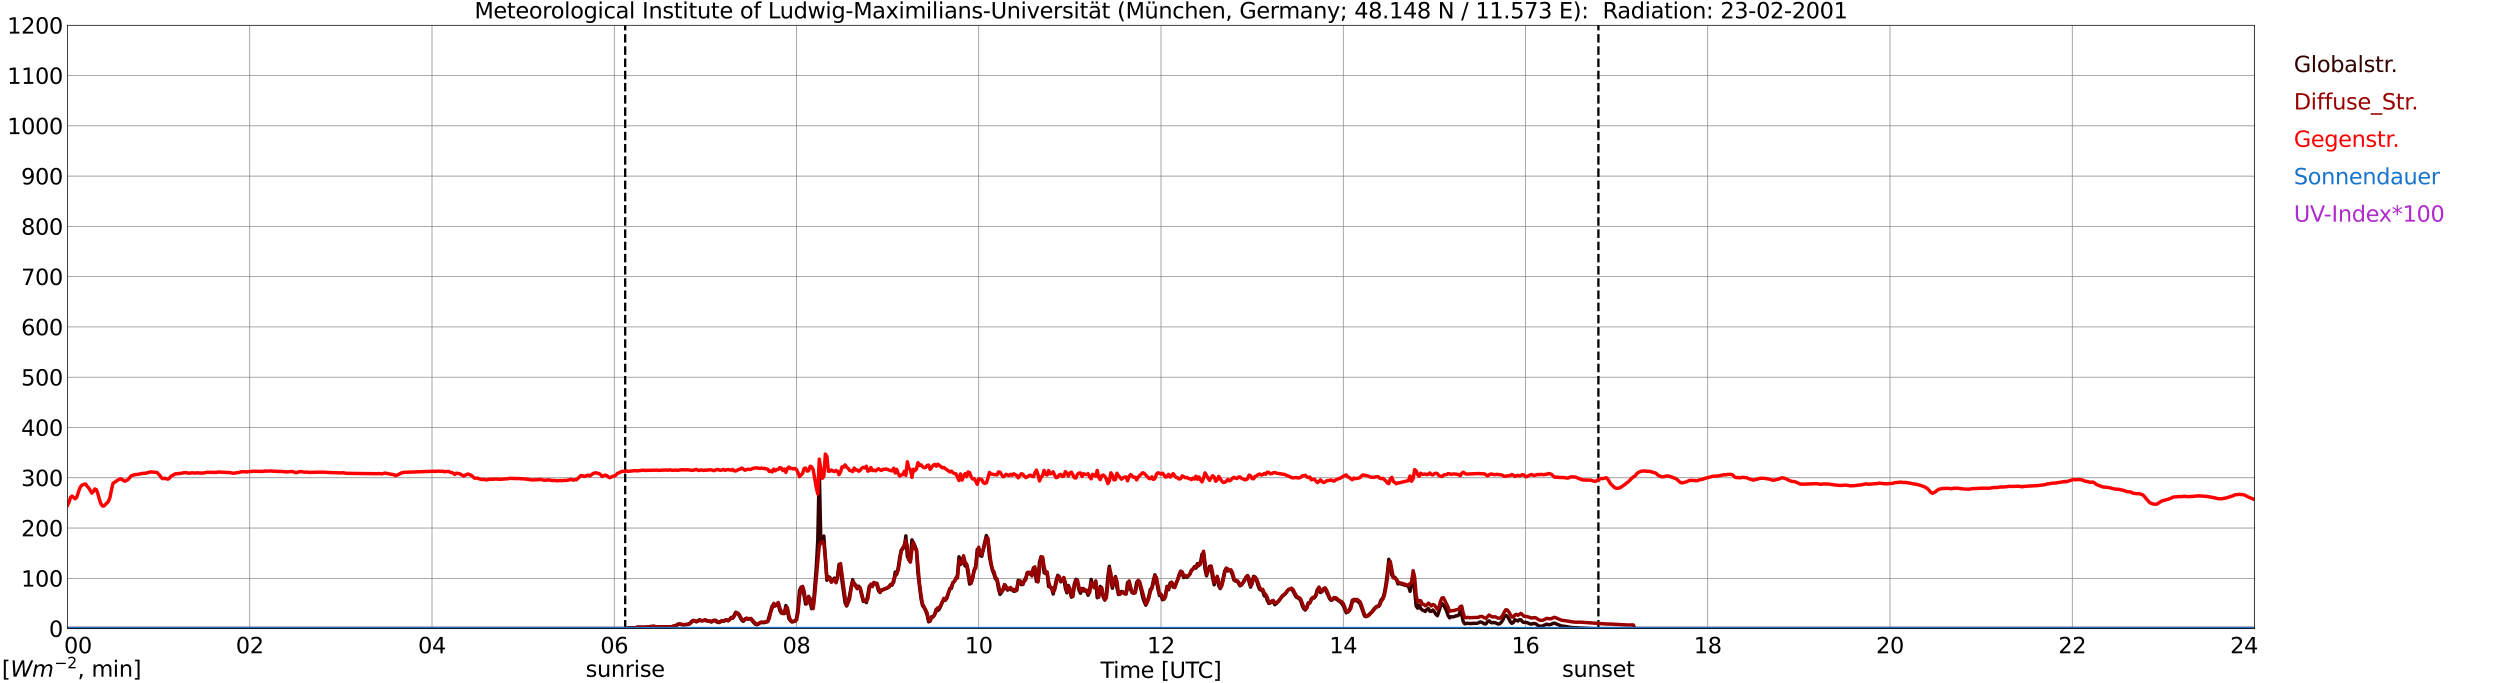 <?xml version="1.0" encoding="utf-8" standalone="no"?>
<!DOCTYPE svg PUBLIC "-//W3C//DTD SVG 1.1//EN"
  "http://www.w3.org/Graphics/SVG/1.1/DTD/svg11.dtd">
<svg xmlns:xlink="http://www.w3.org/1999/xlink" width="1085.4pt" height="296.64pt" viewBox="0 0 1085.4 296.64" xmlns="http://www.w3.org/2000/svg" version="1.1">
 <defs>
  <style type="text/css">*{stroke-linejoin: round; stroke-linecap: butt}</style>
 </defs>
 <g id="figure_1">
  <g id="patch_1">
   <path d="M 0 296.64 
L 1085.4 296.64 
L 1085.4 0 
L 0 0 
z
" style="fill: #ffffff"/>
  </g>
  <g id="axes_1">
   <g id="patch_2">
    <path d="M 29.306 272.909 
L 978.814 272.909 
L 978.814 10.976 
L 29.306 10.976 
z
" style="fill: #ffffff"/>
   </g>
   <g id="patch_3">
    <path d="M 978.814 272.909 
L 978.814 272.909 
L 978.814 10.976 
L 978.814 10.976 
z
" clip-path="url(#p9858a86de7)" style="fill: #d3d3d3; opacity: 0.25; stroke: #d3d3d3; stroke-linejoin: miter"/>
   </g>
   <g id="matplotlib.axis_1">
    <g id="xtick_1">
     <g id="line2d_1">
      <path d="M 29.306 272.909 
L 29.306 10.976 
" clip-path="url(#p9858a86de7)" style="fill: none; stroke: #808080; stroke-width: 0.3; stroke-linecap: square"/>
     </g>
     <g id="line2d_2"/>
     <g id="text_1">
      <!--    00 -->
      <g transform="translate(18.733 283.627) scale(0.095 -0.095)">
       <defs>
        <path id="DejaVuSans-20" transform="scale(0.016)"/>
        <path id="DejaVuSans-30" d="M 2034 4250 
Q 1547 4250 1301 3770 
Q 1056 3291 1056 2328 
Q 1056 1369 1301 889 
Q 1547 409 2034 409 
Q 2525 409 2770 889 
Q 3016 1369 3016 2328 
Q 3016 3291 2770 3770 
Q 2525 4250 2034 4250 
z
M 2034 4750 
Q 2819 4750 3233 4129 
Q 3647 3509 3647 2328 
Q 3647 1150 3233 529 
Q 2819 -91 2034 -91 
Q 1250 -91 836 529 
Q 422 1150 422 2328 
Q 422 3509 836 4129 
Q 1250 4750 2034 4750 
z
" transform="scale(0.016)"/>
       </defs>
       <use xlink:href="#DejaVuSans-20"/>
       <use xlink:href="#DejaVuSans-20" transform="translate(31.787 0)"/>
       <use xlink:href="#DejaVuSans-20" transform="translate(63.574 0)"/>
       <use xlink:href="#DejaVuSans-30" transform="translate(95.361 0)"/>
       <use xlink:href="#DejaVuSans-30" transform="translate(158.984 0)"/>
      </g>
     </g>
    </g>
    <g id="xtick_2">
     <g id="line2d_3">
      <path d="M 108.431 272.909 
L 108.431 10.976 
" clip-path="url(#p9858a86de7)" style="fill: none; stroke: #808080; stroke-width: 0.3; stroke-linecap: square"/>
     </g>
     <g id="line2d_4"/>
     <g id="text_2">
      <!-- 02 -->
      <g transform="translate(102.387 283.627) scale(0.095 -0.095)">
       <defs>
        <path id="DejaVuSans-32" d="M 1228 531 
L 3431 531 
L 3431 0 
L 469 0 
L 469 531 
Q 828 903 1448 1529 
Q 2069 2156 2228 2338 
Q 2531 2678 2651 2914 
Q 2772 3150 2772 3378 
Q 2772 3750 2511 3984 
Q 2250 4219 1831 4219 
Q 1534 4219 1204 4116 
Q 875 4013 500 3803 
L 500 4441 
Q 881 4594 1212 4672 
Q 1544 4750 1819 4750 
Q 2544 4750 2975 4387 
Q 3406 4025 3406 3419 
Q 3406 3131 3298 2873 
Q 3191 2616 2906 2266 
Q 2828 2175 2409 1742 
Q 1991 1309 1228 531 
z
" transform="scale(0.016)"/>
       </defs>
       <use xlink:href="#DejaVuSans-30"/>
       <use xlink:href="#DejaVuSans-32" transform="translate(63.623 0)"/>
      </g>
     </g>
    </g>
    <g id="xtick_3">
     <g id="line2d_5">
      <path d="M 187.557 272.909 
L 187.557 10.976 
" clip-path="url(#p9858a86de7)" style="fill: none; stroke: #808080; stroke-width: 0.3; stroke-linecap: square"/>
     </g>
     <g id="line2d_6"/>
     <g id="text_3">
      <!-- 04 -->
      <g transform="translate(181.513 283.627) scale(0.095 -0.095)">
       <defs>
        <path id="DejaVuSans-34" d="M 2419 4116 
L 825 1625 
L 2419 1625 
L 2419 4116 
z
M 2253 4666 
L 3047 4666 
L 3047 1625 
L 3713 1625 
L 3713 1100 
L 3047 1100 
L 3047 0 
L 2419 0 
L 2419 1100 
L 313 1100 
L 313 1709 
L 2253 4666 
z
" transform="scale(0.016)"/>
       </defs>
       <use xlink:href="#DejaVuSans-30"/>
       <use xlink:href="#DejaVuSans-34" transform="translate(63.623 0)"/>
      </g>
     </g>
    </g>
    <g id="xtick_4">
     <g id="line2d_7">
      <path d="M 266.683 272.909 
L 266.683 10.976 
" clip-path="url(#p9858a86de7)" style="fill: none; stroke: #808080; stroke-width: 0.3; stroke-linecap: square"/>
     </g>
     <g id="line2d_8"/>
     <g id="text_4">
      <!-- 06 -->
      <g transform="translate(260.638 283.627) scale(0.095 -0.095)">
       <defs>
        <path id="DejaVuSans-36" d="M 2113 2584 
Q 1688 2584 1439 2293 
Q 1191 2003 1191 1497 
Q 1191 994 1439 701 
Q 1688 409 2113 409 
Q 2538 409 2786 701 
Q 3034 994 3034 1497 
Q 3034 2003 2786 2293 
Q 2538 2584 2113 2584 
z
M 3366 4563 
L 3366 3988 
Q 3128 4100 2886 4159 
Q 2644 4219 2406 4219 
Q 1781 4219 1451 3797 
Q 1122 3375 1075 2522 
Q 1259 2794 1537 2939 
Q 1816 3084 2150 3084 
Q 2853 3084 3261 2657 
Q 3669 2231 3669 1497 
Q 3669 778 3244 343 
Q 2819 -91 2113 -91 
Q 1303 -91 875 529 
Q 447 1150 447 2328 
Q 447 3434 972 4092 
Q 1497 4750 2381 4750 
Q 2619 4750 2861 4703 
Q 3103 4656 3366 4563 
z
" transform="scale(0.016)"/>
       </defs>
       <use xlink:href="#DejaVuSans-30"/>
       <use xlink:href="#DejaVuSans-36" transform="translate(63.623 0)"/>
      </g>
     </g>
    </g>
    <g id="xtick_5">
     <g id="line2d_9">
      <path d="M 345.808 272.909 
L 345.808 10.976 
" clip-path="url(#p9858a86de7)" style="fill: none; stroke: #808080; stroke-width: 0.3; stroke-linecap: square"/>
     </g>
     <g id="line2d_10"/>
     <g id="text_5">
      <!-- 08 -->
      <g transform="translate(339.764 283.627) scale(0.095 -0.095)">
       <defs>
        <path id="DejaVuSans-38" d="M 2034 2216 
Q 1584 2216 1326 1975 
Q 1069 1734 1069 1313 
Q 1069 891 1326 650 
Q 1584 409 2034 409 
Q 2484 409 2743 651 
Q 3003 894 3003 1313 
Q 3003 1734 2745 1975 
Q 2488 2216 2034 2216 
z
M 1403 2484 
Q 997 2584 770 2862 
Q 544 3141 544 3541 
Q 544 4100 942 4425 
Q 1341 4750 2034 4750 
Q 2731 4750 3128 4425 
Q 3525 4100 3525 3541 
Q 3525 3141 3298 2862 
Q 3072 2584 2669 2484 
Q 3125 2378 3379 2068 
Q 3634 1759 3634 1313 
Q 3634 634 3220 271 
Q 2806 -91 2034 -91 
Q 1263 -91 848 271 
Q 434 634 434 1313 
Q 434 1759 690 2068 
Q 947 2378 1403 2484 
z
M 1172 3481 
Q 1172 3119 1398 2916 
Q 1625 2713 2034 2713 
Q 2441 2713 2670 2916 
Q 2900 3119 2900 3481 
Q 2900 3844 2670 4047 
Q 2441 4250 2034 4250 
Q 1625 4250 1398 4047 
Q 1172 3844 1172 3481 
z
" transform="scale(0.016)"/>
       </defs>
       <use xlink:href="#DejaVuSans-30"/>
       <use xlink:href="#DejaVuSans-38" transform="translate(63.623 0)"/>
      </g>
     </g>
    </g>
    <g id="xtick_6">
     <g id="line2d_11">
      <path d="M 424.934 272.909 
L 424.934 10.976 
" clip-path="url(#p9858a86de7)" style="fill: none; stroke: #808080; stroke-width: 0.3; stroke-linecap: square"/>
     </g>
     <g id="line2d_12"/>
     <g id="text_6">
      <!-- 10 -->
      <g transform="translate(418.89 283.627) scale(0.095 -0.095)">
       <defs>
        <path id="DejaVuSans-31" d="M 794 531 
L 1825 531 
L 1825 4091 
L 703 3866 
L 703 4441 
L 1819 4666 
L 2450 4666 
L 2450 531 
L 3481 531 
L 3481 0 
L 794 0 
L 794 531 
z
" transform="scale(0.016)"/>
       </defs>
       <use xlink:href="#DejaVuSans-31"/>
       <use xlink:href="#DejaVuSans-30" transform="translate(63.623 0)"/>
      </g>
     </g>
    </g>
    <g id="xtick_7">
     <g id="line2d_13">
      <path d="M 504.06 272.909 
L 504.06 10.976 
" clip-path="url(#p9858a86de7)" style="fill: none; stroke: #808080; stroke-width: 0.3; stroke-linecap: square"/>
     </g>
     <g id="line2d_14"/>
     <g id="text_7">
      <!-- 12 -->
      <g transform="translate(498.015 283.627) scale(0.095 -0.095)">
       <use xlink:href="#DejaVuSans-31"/>
       <use xlink:href="#DejaVuSans-32" transform="translate(63.623 0)"/>
      </g>
     </g>
    </g>
    <g id="xtick_8">
     <g id="line2d_15">
      <path d="M 583.185 272.909 
L 583.185 10.976 
" clip-path="url(#p9858a86de7)" style="fill: none; stroke: #808080; stroke-width: 0.3; stroke-linecap: square"/>
     </g>
     <g id="line2d_16"/>
     <g id="text_8">
      <!-- 14 -->
      <g transform="translate(577.141 283.627) scale(0.095 -0.095)">
       <use xlink:href="#DejaVuSans-31"/>
       <use xlink:href="#DejaVuSans-34" transform="translate(63.623 0)"/>
      </g>
     </g>
    </g>
    <g id="xtick_9">
     <g id="line2d_17">
      <path d="M 662.311 272.909 
L 662.311 10.976 
" clip-path="url(#p9858a86de7)" style="fill: none; stroke: #808080; stroke-width: 0.3; stroke-linecap: square"/>
     </g>
     <g id="line2d_18"/>
     <g id="text_9">
      <!-- 16 -->
      <g transform="translate(656.267 283.627) scale(0.095 -0.095)">
       <use xlink:href="#DejaVuSans-31"/>
       <use xlink:href="#DejaVuSans-36" transform="translate(63.623 0)"/>
      </g>
     </g>
    </g>
    <g id="xtick_10">
     <g id="line2d_19">
      <path d="M 741.437 272.909 
L 741.437 10.976 
" clip-path="url(#p9858a86de7)" style="fill: none; stroke: #808080; stroke-width: 0.3; stroke-linecap: square"/>
     </g>
     <g id="line2d_20"/>
     <g id="text_10">
      <!-- 18 -->
      <g transform="translate(735.392 283.627) scale(0.095 -0.095)">
       <use xlink:href="#DejaVuSans-31"/>
       <use xlink:href="#DejaVuSans-38" transform="translate(63.623 0)"/>
      </g>
     </g>
    </g>
    <g id="xtick_11">
     <g id="line2d_21">
      <path d="M 820.562 272.909 
L 820.562 10.976 
" clip-path="url(#p9858a86de7)" style="fill: none; stroke: #808080; stroke-width: 0.3; stroke-linecap: square"/>
     </g>
     <g id="line2d_22"/>
     <g id="text_11">
      <!-- 20 -->
      <g transform="translate(814.518 283.627) scale(0.095 -0.095)">
       <use xlink:href="#DejaVuSans-32"/>
       <use xlink:href="#DejaVuSans-30" transform="translate(63.623 0)"/>
      </g>
     </g>
    </g>
    <g id="xtick_12">
     <g id="line2d_23">
      <path d="M 899.688 272.909 
L 899.688 10.976 
" clip-path="url(#p9858a86de7)" style="fill: none; stroke: #808080; stroke-width: 0.3; stroke-linecap: square"/>
     </g>
     <g id="line2d_24"/>
     <g id="text_12">
      <!-- 22 -->
      <g transform="translate(893.644 283.627) scale(0.095 -0.095)">
       <use xlink:href="#DejaVuSans-32"/>
       <use xlink:href="#DejaVuSans-32" transform="translate(63.623 0)"/>
      </g>
     </g>
    </g>
    <g id="xtick_13">
     <g id="line2d_25">
      <path d="M 978.814 272.909 
L 978.814 10.976 
" clip-path="url(#p9858a86de7)" style="fill: none; stroke: #808080; stroke-width: 0.3; stroke-linecap: square"/>
     </g>
     <g id="line2d_26"/>
     <g id="text_13">
      <!-- 24    -->
      <g transform="translate(968.241 283.627) scale(0.095 -0.095)">
       <use xlink:href="#DejaVuSans-32"/>
       <use xlink:href="#DejaVuSans-34" transform="translate(63.623 0)"/>
       <use xlink:href="#DejaVuSans-20" transform="translate(127.246 0)"/>
       <use xlink:href="#DejaVuSans-20" transform="translate(159.033 0)"/>
       <use xlink:href="#DejaVuSans-20" transform="translate(190.82 0)"/>
      </g>
     </g>
    </g>
    <g id="text_14">
     <!-- Time [UTC] -->
     <g transform="translate(477.806 294.322) scale(0.095 -0.095)">
      <defs>
       <path id="DejaVuSans-54" d="M -19 4666 
L 3928 4666 
L 3928 4134 
L 2272 4134 
L 2272 0 
L 1638 0 
L 1638 4134 
L -19 4134 
L -19 4666 
z
" transform="scale(0.016)"/>
       <path id="DejaVuSans-69" d="M 603 3500 
L 1178 3500 
L 1178 0 
L 603 0 
L 603 3500 
z
M 603 4863 
L 1178 4863 
L 1178 4134 
L 603 4134 
L 603 4863 
z
" transform="scale(0.016)"/>
       <path id="DejaVuSans-6d" d="M 3328 2828 
Q 3544 3216 3844 3400 
Q 4144 3584 4550 3584 
Q 5097 3584 5394 3201 
Q 5691 2819 5691 2113 
L 5691 0 
L 5113 0 
L 5113 2094 
Q 5113 2597 4934 2840 
Q 4756 3084 4391 3084 
Q 3944 3084 3684 2787 
Q 3425 2491 3425 1978 
L 3425 0 
L 2847 0 
L 2847 2094 
Q 2847 2600 2669 2842 
Q 2491 3084 2119 3084 
Q 1678 3084 1418 2786 
Q 1159 2488 1159 1978 
L 1159 0 
L 581 0 
L 581 3500 
L 1159 3500 
L 1159 2956 
Q 1356 3278 1631 3431 
Q 1906 3584 2284 3584 
Q 2666 3584 2933 3390 
Q 3200 3197 3328 2828 
z
" transform="scale(0.016)"/>
       <path id="DejaVuSans-65" d="M 3597 1894 
L 3597 1613 
L 953 1613 
Q 991 1019 1311 708 
Q 1631 397 2203 397 
Q 2534 397 2845 478 
Q 3156 559 3463 722 
L 3463 178 
Q 3153 47 2828 -22 
Q 2503 -91 2169 -91 
Q 1331 -91 842 396 
Q 353 884 353 1716 
Q 353 2575 817 3079 
Q 1281 3584 2069 3584 
Q 2775 3584 3186 3129 
Q 3597 2675 3597 1894 
z
M 3022 2063 
Q 3016 2534 2758 2815 
Q 2500 3097 2075 3097 
Q 1594 3097 1305 2825 
Q 1016 2553 972 2059 
L 3022 2063 
z
" transform="scale(0.016)"/>
       <path id="DejaVuSans-5b" d="M 550 4863 
L 1875 4863 
L 1875 4416 
L 1125 4416 
L 1125 -397 
L 1875 -397 
L 1875 -844 
L 550 -844 
L 550 4863 
z
" transform="scale(0.016)"/>
       <path id="DejaVuSans-55" d="M 556 4666 
L 1191 4666 
L 1191 1831 
Q 1191 1081 1462 751 
Q 1734 422 2344 422 
Q 2950 422 3222 751 
Q 3494 1081 3494 1831 
L 3494 4666 
L 4128 4666 
L 4128 1753 
Q 4128 841 3676 375 
Q 3225 -91 2344 -91 
Q 1459 -91 1007 375 
Q 556 841 556 1753 
L 556 4666 
z
" transform="scale(0.016)"/>
       <path id="DejaVuSans-43" d="M 4122 4306 
L 4122 3641 
Q 3803 3938 3442 4084 
Q 3081 4231 2675 4231 
Q 1875 4231 1450 3742 
Q 1025 3253 1025 2328 
Q 1025 1406 1450 917 
Q 1875 428 2675 428 
Q 3081 428 3442 575 
Q 3803 722 4122 1019 
L 4122 359 
Q 3791 134 3420 21 
Q 3050 -91 2638 -91 
Q 1578 -91 968 557 
Q 359 1206 359 2328 
Q 359 3453 968 4101 
Q 1578 4750 2638 4750 
Q 3056 4750 3426 4639 
Q 3797 4528 4122 4306 
z
" transform="scale(0.016)"/>
       <path id="DejaVuSans-5d" d="M 1947 4863 
L 1947 -844 
L 622 -844 
L 622 -397 
L 1369 -397 
L 1369 4416 
L 622 4416 
L 622 4863 
L 1947 4863 
z
" transform="scale(0.016)"/>
      </defs>
      <use xlink:href="#DejaVuSans-54"/>
      <use xlink:href="#DejaVuSans-69" transform="translate(57.959 0)"/>
      <use xlink:href="#DejaVuSans-6d" transform="translate(85.742 0)"/>
      <use xlink:href="#DejaVuSans-65" transform="translate(183.154 0)"/>
      <use xlink:href="#DejaVuSans-20" transform="translate(244.678 0)"/>
      <use xlink:href="#DejaVuSans-5b" transform="translate(276.465 0)"/>
      <use xlink:href="#DejaVuSans-55" transform="translate(315.479 0)"/>
      <use xlink:href="#DejaVuSans-54" transform="translate(388.672 0)"/>
      <use xlink:href="#DejaVuSans-43" transform="translate(443.881 0)"/>
      <use xlink:href="#DejaVuSans-5d" transform="translate(513.705 0)"/>
     </g>
    </g>
   </g>
   <g id="matplotlib.axis_2">
    <g id="ytick_1">
     <g id="line2d_27">
      <path d="M 29.306 272.909 
L 978.814 272.909 
" clip-path="url(#p9858a86de7)" style="fill: none; stroke: #808080; stroke-width: 0.3; stroke-linecap: square"/>
     </g>
     <g id="line2d_28"/>
     <g id="text_15">
      <!-- 0 -->
      <g transform="translate(21.261 276.518) scale(0.095 -0.095)">
       <use xlink:href="#DejaVuSans-30"/>
      </g>
     </g>
    </g>
    <g id="ytick_2">
     <g id="line2d_29">
      <path d="M 29.306 251.081 
L 978.814 251.081 
" clip-path="url(#p9858a86de7)" style="fill: none; stroke: #808080; stroke-width: 0.3; stroke-linecap: square"/>
     </g>
     <g id="line2d_30"/>
     <g id="text_16">
      <!-- 100 -->
      <g transform="translate(9.173 254.69) scale(0.095 -0.095)">
       <use xlink:href="#DejaVuSans-31"/>
       <use xlink:href="#DejaVuSans-30" transform="translate(63.623 0)"/>
       <use xlink:href="#DejaVuSans-30" transform="translate(127.246 0)"/>
      </g>
     </g>
    </g>
    <g id="ytick_3">
     <g id="line2d_31">
      <path d="M 29.306 229.253 
L 978.814 229.253 
" clip-path="url(#p9858a86de7)" style="fill: none; stroke: #808080; stroke-width: 0.3; stroke-linecap: square"/>
     </g>
     <g id="line2d_32"/>
     <g id="text_17">
      <!-- 200 -->
      <g transform="translate(9.173 232.863) scale(0.095 -0.095)">
       <use xlink:href="#DejaVuSans-32"/>
       <use xlink:href="#DejaVuSans-30" transform="translate(63.623 0)"/>
       <use xlink:href="#DejaVuSans-30" transform="translate(127.246 0)"/>
      </g>
     </g>
    </g>
    <g id="ytick_4">
     <g id="line2d_33">
      <path d="M 29.306 207.426 
L 978.814 207.426 
" clip-path="url(#p9858a86de7)" style="fill: none; stroke: #808080; stroke-width: 0.3; stroke-linecap: square"/>
     </g>
     <g id="line2d_34"/>
     <g id="text_18">
      <!-- 300 -->
      <g transform="translate(9.173 211.035) scale(0.095 -0.095)">
       <defs>
        <path id="DejaVuSans-33" d="M 2597 2516 
Q 3050 2419 3304 2112 
Q 3559 1806 3559 1356 
Q 3559 666 3084 287 
Q 2609 -91 1734 -91 
Q 1441 -91 1130 -33 
Q 819 25 488 141 
L 488 750 
Q 750 597 1062 519 
Q 1375 441 1716 441 
Q 2309 441 2620 675 
Q 2931 909 2931 1356 
Q 2931 1769 2642 2001 
Q 2353 2234 1838 2234 
L 1294 2234 
L 1294 2753 
L 1863 2753 
Q 2328 2753 2575 2939 
Q 2822 3125 2822 3475 
Q 2822 3834 2567 4026 
Q 2313 4219 1838 4219 
Q 1578 4219 1281 4162 
Q 984 4106 628 3988 
L 628 4550 
Q 988 4650 1302 4700 
Q 1616 4750 1894 4750 
Q 2613 4750 3031 4423 
Q 3450 4097 3450 3541 
Q 3450 3153 3228 2886 
Q 3006 2619 2597 2516 
z
" transform="scale(0.016)"/>
       </defs>
       <use xlink:href="#DejaVuSans-33"/>
       <use xlink:href="#DejaVuSans-30" transform="translate(63.623 0)"/>
       <use xlink:href="#DejaVuSans-30" transform="translate(127.246 0)"/>
      </g>
     </g>
    </g>
    <g id="ytick_5">
     <g id="line2d_35">
      <path d="M 29.306 185.598 
L 978.814 185.598 
" clip-path="url(#p9858a86de7)" style="fill: none; stroke: #808080; stroke-width: 0.3; stroke-linecap: square"/>
     </g>
     <g id="line2d_36"/>
     <g id="text_19">
      <!-- 400 -->
      <g transform="translate(9.173 189.207) scale(0.095 -0.095)">
       <use xlink:href="#DejaVuSans-34"/>
       <use xlink:href="#DejaVuSans-30" transform="translate(63.623 0)"/>
       <use xlink:href="#DejaVuSans-30" transform="translate(127.246 0)"/>
      </g>
     </g>
    </g>
    <g id="ytick_6">
     <g id="line2d_37">
      <path d="M 29.306 163.77 
L 978.814 163.77 
" clip-path="url(#p9858a86de7)" style="fill: none; stroke: #808080; stroke-width: 0.3; stroke-linecap: square"/>
     </g>
     <g id="line2d_38"/>
     <g id="text_20">
      <!-- 500 -->
      <g transform="translate(9.173 167.379) scale(0.095 -0.095)">
       <defs>
        <path id="DejaVuSans-35" d="M 691 4666 
L 3169 4666 
L 3169 4134 
L 1269 4134 
L 1269 2991 
Q 1406 3038 1543 3061 
Q 1681 3084 1819 3084 
Q 2600 3084 3056 2656 
Q 3513 2228 3513 1497 
Q 3513 744 3044 326 
Q 2575 -91 1722 -91 
Q 1428 -91 1123 -41 
Q 819 9 494 109 
L 494 744 
Q 775 591 1075 516 
Q 1375 441 1709 441 
Q 2250 441 2565 725 
Q 2881 1009 2881 1497 
Q 2881 1984 2565 2268 
Q 2250 2553 1709 2553 
Q 1456 2553 1204 2497 
Q 953 2441 691 2322 
L 691 4666 
z
" transform="scale(0.016)"/>
       </defs>
       <use xlink:href="#DejaVuSans-35"/>
       <use xlink:href="#DejaVuSans-30" transform="translate(63.623 0)"/>
       <use xlink:href="#DejaVuSans-30" transform="translate(127.246 0)"/>
      </g>
     </g>
    </g>
    <g id="ytick_7">
     <g id="line2d_39">
      <path d="M 29.306 141.942 
L 978.814 141.942 
" clip-path="url(#p9858a86de7)" style="fill: none; stroke: #808080; stroke-width: 0.3; stroke-linecap: square"/>
     </g>
     <g id="line2d_40"/>
     <g id="text_21">
      <!-- 600 -->
      <g transform="translate(9.173 145.551) scale(0.095 -0.095)">
       <use xlink:href="#DejaVuSans-36"/>
       <use xlink:href="#DejaVuSans-30" transform="translate(63.623 0)"/>
       <use xlink:href="#DejaVuSans-30" transform="translate(127.246 0)"/>
      </g>
     </g>
    </g>
    <g id="ytick_8">
     <g id="line2d_41">
      <path d="M 29.306 120.114 
L 978.814 120.114 
" clip-path="url(#p9858a86de7)" style="fill: none; stroke: #808080; stroke-width: 0.3; stroke-linecap: square"/>
     </g>
     <g id="line2d_42"/>
     <g id="text_22">
      <!-- 700 -->
      <g transform="translate(9.173 123.724) scale(0.095 -0.095)">
       <defs>
        <path id="DejaVuSans-37" d="M 525 4666 
L 3525 4666 
L 3525 4397 
L 1831 0 
L 1172 0 
L 2766 4134 
L 525 4134 
L 525 4666 
z
" transform="scale(0.016)"/>
       </defs>
       <use xlink:href="#DejaVuSans-37"/>
       <use xlink:href="#DejaVuSans-30" transform="translate(63.623 0)"/>
       <use xlink:href="#DejaVuSans-30" transform="translate(127.246 0)"/>
      </g>
     </g>
    </g>
    <g id="ytick_9">
     <g id="line2d_43">
      <path d="M 29.306 98.287 
L 978.814 98.287 
" clip-path="url(#p9858a86de7)" style="fill: none; stroke: #808080; stroke-width: 0.3; stroke-linecap: square"/>
     </g>
     <g id="line2d_44"/>
     <g id="text_23">
      <!-- 800 -->
      <g transform="translate(9.173 101.896) scale(0.095 -0.095)">
       <use xlink:href="#DejaVuSans-38"/>
       <use xlink:href="#DejaVuSans-30" transform="translate(63.623 0)"/>
       <use xlink:href="#DejaVuSans-30" transform="translate(127.246 0)"/>
      </g>
     </g>
    </g>
    <g id="ytick_10">
     <g id="line2d_45">
      <path d="M 29.306 76.459 
L 978.814 76.459 
" clip-path="url(#p9858a86de7)" style="fill: none; stroke: #808080; stroke-width: 0.3; stroke-linecap: square"/>
     </g>
     <g id="line2d_46"/>
     <g id="text_24">
      <!-- 900 -->
      <g transform="translate(9.173 80.068) scale(0.095 -0.095)">
       <defs>
        <path id="DejaVuSans-39" d="M 703 97 
L 703 672 
Q 941 559 1184 500 
Q 1428 441 1663 441 
Q 2288 441 2617 861 
Q 2947 1281 2994 2138 
Q 2813 1869 2534 1725 
Q 2256 1581 1919 1581 
Q 1219 1581 811 2004 
Q 403 2428 403 3163 
Q 403 3881 828 4315 
Q 1253 4750 1959 4750 
Q 2769 4750 3195 4129 
Q 3622 3509 3622 2328 
Q 3622 1225 3098 567 
Q 2575 -91 1691 -91 
Q 1453 -91 1209 -44 
Q 966 3 703 97 
z
M 1959 2075 
Q 2384 2075 2632 2365 
Q 2881 2656 2881 3163 
Q 2881 3666 2632 3958 
Q 2384 4250 1959 4250 
Q 1534 4250 1286 3958 
Q 1038 3666 1038 3163 
Q 1038 2656 1286 2365 
Q 1534 2075 1959 2075 
z
" transform="scale(0.016)"/>
       </defs>
       <use xlink:href="#DejaVuSans-39"/>
       <use xlink:href="#DejaVuSans-30" transform="translate(63.623 0)"/>
       <use xlink:href="#DejaVuSans-30" transform="translate(127.246 0)"/>
      </g>
     </g>
    </g>
    <g id="ytick_11">
     <g id="line2d_47">
      <path d="M 29.306 54.631 
L 978.814 54.631 
" clip-path="url(#p9858a86de7)" style="fill: none; stroke: #808080; stroke-width: 0.3; stroke-linecap: square"/>
     </g>
     <g id="line2d_48"/>
     <g id="text_25">
      <!-- 1000 -->
      <g transform="translate(3.128 58.24) scale(0.095 -0.095)">
       <use xlink:href="#DejaVuSans-31"/>
       <use xlink:href="#DejaVuSans-30" transform="translate(63.623 0)"/>
       <use xlink:href="#DejaVuSans-30" transform="translate(127.246 0)"/>
       <use xlink:href="#DejaVuSans-30" transform="translate(190.869 0)"/>
      </g>
     </g>
    </g>
    <g id="ytick_12">
     <g id="line2d_49">
      <path d="M 29.306 32.803 
L 978.814 32.803 
" clip-path="url(#p9858a86de7)" style="fill: none; stroke: #808080; stroke-width: 0.3; stroke-linecap: square"/>
     </g>
     <g id="line2d_50"/>
     <g id="text_26">
      <!-- 1100 -->
      <g transform="translate(3.128 36.413) scale(0.095 -0.095)">
       <use xlink:href="#DejaVuSans-31"/>
       <use xlink:href="#DejaVuSans-31" transform="translate(63.623 0)"/>
       <use xlink:href="#DejaVuSans-30" transform="translate(127.246 0)"/>
       <use xlink:href="#DejaVuSans-30" transform="translate(190.869 0)"/>
      </g>
     </g>
    </g>
    <g id="ytick_13">
     <g id="line2d_51">
      <path d="M 29.306 10.976 
L 978.814 10.976 
" clip-path="url(#p9858a86de7)" style="fill: none; stroke: #808080; stroke-width: 0.3; stroke-linecap: square"/>
     </g>
     <g id="line2d_52"/>
     <g id="text_27">
      <!-- 1200 -->
      <g transform="translate(3.128 14.585) scale(0.095 -0.095)">
       <use xlink:href="#DejaVuSans-31"/>
       <use xlink:href="#DejaVuSans-32" transform="translate(63.623 0)"/>
       <use xlink:href="#DejaVuSans-30" transform="translate(127.246 0)"/>
       <use xlink:href="#DejaVuSans-30" transform="translate(190.869 0)"/>
      </g>
     </g>
    </g>
   </g>
   <g id="line2d_53">
    <path d="M 271.43 272.909 
L 271.43 10.976 
" clip-path="url(#p9858a86de7)" style="fill: none; stroke-dasharray: 3.7,1.6; stroke-dashoffset: 0; stroke: #000000"/>
   </g>
   <g id="line2d_54">
    <path d="M 693.961 272.909 
L 693.961 10.976 
" clip-path="url(#p9858a86de7)" style="fill: none; stroke-dasharray: 3.7,1.6; stroke-dashoffset: 0; stroke: #000000"/>
   </g>
   <g id="line2d_55">
    <path d="M 29.306 272.909 
L 271.958 272.909 
L 272.617 272.577 
L 275.914 272.557 
L 276.573 272.315 
L 277.892 272.304 
L 279.87 272.341 
L 281.849 272.123 
L 283.827 271.957 
L 285.145 272.25 
L 286.464 272.097 
L 291.08 272.204 
L 293.717 271.464 
L 294.377 270.955 
L 295.036 270.96 
L 296.355 271.263 
L 298.992 271.062 
L 299.652 270.497 
L 300.311 269.781 
L 300.971 269.399 
L 302.289 269.973 
L 303.608 269.1 
L 304.267 269.521 
L 304.927 269.469 
L 305.586 269.303 
L 308.224 269.755 
L 308.883 270.067 
L 309.543 269.427 
L 310.202 269.336 
L 310.861 269.82 
L 311.521 270.159 
L 312.18 270.27 
L 312.839 269.763 
L 313.499 269.443 
L 314.158 269.72 
L 314.818 269.205 
L 315.477 269.233 
L 316.136 269.451 
L 316.796 268.93 
L 317.455 268.05 
L 318.114 268.351 
L 319.433 265.795 
L 320.093 266.262 
L 320.752 266.921 
L 322.071 269.349 
L 322.73 269.737 
L 323.39 268.744 
L 324.049 268.493 
L 324.708 268.823 
L 325.368 268.659 
L 326.027 268.724 
L 326.686 269.683 
L 328.005 271.06 
L 328.665 271.248 
L 329.983 270.366 
L 330.643 270.252 
L 331.302 270.335 
L 331.961 270.3 
L 332.621 270.025 
L 333.28 269.881 
L 335.258 263.073 
L 335.918 263.088 
L 336.577 262.77 
L 337.236 262.702 
L 337.896 262.126 
L 338.555 265.007 
L 339.215 266.177 
L 339.874 265.714 
L 340.533 266.382 
L 341.193 262.931 
L 341.852 264.963 
L 342.512 268.589 
L 343.171 269.451 
L 343.83 270.052 
L 344.49 269.7 
L 345.149 269.757 
L 345.808 268.628 
L 346.468 264.11 
L 347.127 256.311 
L 347.787 254.951 
L 348.446 254.873 
L 349.765 262.261 
L 350.424 261.364 
L 351.083 258.93 
L 352.402 264.258 
L 353.062 263.414 
L 354.38 246.595 
L 355.04 234.579 
L 355.699 203.595 
L 356.359 234.924 
L 357.018 233.665 
L 357.677 232.75 
L 358.996 251.943 
L 359.655 250.359 
L 360.315 250.767 
L 360.974 252.694 
L 361.634 251.587 
L 362.293 251.005 
L 362.952 252.629 
L 363.612 250.38 
L 364.271 245.083 
L 364.93 245.923 
L 365.59 252.548 
L 366.909 261.665 
L 367.568 263.102 
L 368.227 261.34 
L 368.887 258.385 
L 369.546 254.715 
L 370.206 251.69 
L 370.865 253.962 
L 371.524 253.951 
L 372.184 255.471 
L 372.843 254.508 
L 373.502 255.781 
L 374.162 258.725 
L 374.821 261.102 
L 375.481 260.62 
L 376.14 261.628 
L 377.459 254.436 
L 378.777 253.794 
L 379.437 253.102 
L 380.096 253.275 
L 380.756 254.154 
L 381.415 256.501 
L 382.074 257.245 
L 382.734 256.165 
L 383.393 256.112 
L 384.053 255.636 
L 384.712 255.591 
L 385.371 255.084 
L 386.031 254.851 
L 386.69 253.755 
L 387.349 253.528 
L 388.009 252.766 
L 388.668 248.344 
L 389.328 249.33 
L 389.987 246.379 
L 390.646 241.865 
L 391.306 238.908 
L 391.965 237.838 
L 392.624 237.679 
L 393.284 232.667 
L 393.943 241.599 
L 394.603 243.027 
L 395.262 243.197 
L 395.921 234.376 
L 396.581 235.93 
L 397.24 236.943 
L 397.899 239.263 
L 398.559 249.215 
L 399.878 260.009 
L 400.537 262.966 
L 401.196 263.754 
L 401.856 265.068 
L 402.515 267 
L 403.175 269.969 
L 403.834 269.015 
L 404.493 267.747 
L 405.153 267.829 
L 405.812 266.762 
L 406.471 264.525 
L 407.131 265.07 
L 407.79 264.472 
L 408.45 263.069 
L 409.109 261.401 
L 409.768 260.563 
L 410.428 260.622 
L 411.087 259.718 
L 412.406 255.527 
L 413.065 255.44 
L 413.725 252.919 
L 414.384 252.402 
L 415.043 251.129 
L 415.703 249.612 
L 416.362 241.723 
L 417.022 245.07 
L 417.681 242.544 
L 418.34 242.311 
L 419 245.716 
L 419.659 245.035 
L 420.978 253.604 
L 421.637 252.81 
L 422.297 250.431 
L 422.956 247.586 
L 423.615 245.685 
L 424.275 238.543 
L 424.934 239.318 
L 425.593 241.243 
L 426.253 241.507 
L 426.912 238.078 
L 428.231 232.514 
L 428.89 234.261 
L 429.55 241.464 
L 430.209 244.847 
L 430.869 247.565 
L 431.528 249.245 
L 432.187 251.319 
L 432.847 251.897 
L 433.506 255.695 
L 434.165 258.081 
L 434.825 257.223 
L 435.484 255.722 
L 436.144 253.844 
L 436.803 255.477 
L 437.462 256.219 
L 438.122 255.429 
L 438.781 256.049 
L 439.44 255.909 
L 440.1 256.719 
L 440.759 256.608 
L 441.419 255.984 
L 442.078 251.921 
L 442.737 252.559 
L 443.397 253.805 
L 444.056 253.788 
L 444.716 251.91 
L 445.375 250.832 
L 446.034 248.643 
L 446.694 249.034 
L 448.012 249.444 
L 448.672 246.521 
L 449.331 247.648 
L 449.991 252.419 
L 450.65 252.035 
L 451.309 244.018 
L 451.969 241.765 
L 452.628 242.278 
L 453.287 248.608 
L 453.947 249.014 
L 454.606 248.612 
L 455.266 254.624 
L 455.925 254.798 
L 456.584 255.407 
L 457.244 257.9 
L 457.903 255.204 
L 458.563 251.976 
L 459.222 249.787 
L 459.881 250.614 
L 460.541 252.618 
L 461.2 251.948 
L 461.859 251.018 
L 462.519 255.285 
L 463.178 257.385 
L 463.838 254.2 
L 464.497 256.352 
L 465.156 259.253 
L 465.816 258.321 
L 466.475 253.382 
L 467.134 251.515 
L 467.794 253.305 
L 468.453 256.173 
L 469.113 257.557 
L 469.772 255.516 
L 470.431 256.545 
L 471.091 256.549 
L 471.75 256.806 
L 472.409 258.426 
L 473.069 256.355 
L 473.728 251.557 
L 474.388 254.087 
L 475.047 254.975 
L 475.706 252.338 
L 476.366 259.502 
L 477.025 258.297 
L 477.685 254.591 
L 478.344 256.176 
L 479.003 259.297 
L 479.663 260.532 
L 480.322 258.422 
L 480.981 250.367 
L 481.641 245.866 
L 482.3 251.657 
L 482.96 255.375 
L 483.619 252.548 
L 484.278 250.332 
L 484.938 255.071 
L 485.597 258.112 
L 486.256 257.935 
L 486.916 256.765 
L 487.575 257.025 
L 488.235 257.784 
L 488.894 257.819 
L 489.553 252.901 
L 490.213 252.934 
L 490.872 255.981 
L 491.532 257.311 
L 492.191 257.278 
L 492.85 256.689 
L 493.51 252.768 
L 494.169 252.188 
L 494.828 253.724 
L 495.488 256.296 
L 496.147 259.48 
L 496.807 261.336 
L 497.466 262.755 
L 498.125 261.139 
L 498.785 258.799 
L 499.444 255.844 
L 500.103 255.342 
L 500.763 251.961 
L 501.422 249.536 
L 502.082 252.24 
L 502.741 255.733 
L 503.4 258.561 
L 504.06 258.446 
L 504.719 260.391 
L 505.379 260.063 
L 506.038 257.955 
L 506.697 254.545 
L 507.357 256.053 
L 508.016 253.111 
L 508.675 252.825 
L 509.335 254.87 
L 509.994 254.975 
L 510.654 253.061 
L 511.313 251.664 
L 511.972 249.374 
L 512.632 247.957 
L 513.95 250.765 
L 514.61 250.112 
L 515.269 250.668 
L 515.929 250.086 
L 516.588 249.204 
L 517.247 247.576 
L 517.907 247.191 
L 518.566 246.015 
L 519.226 246.63 
L 519.885 244.701 
L 520.544 245.506 
L 521.204 244.238 
L 521.863 240.584 
L 522.522 240.307 
L 523.182 247.172 
L 523.841 250.011 
L 524.501 247.451 
L 525.16 245.884 
L 525.819 246.739 
L 526.479 250.893 
L 527.138 253.897 
L 527.797 251.408 
L 528.457 250.712 
L 529.116 254.277 
L 529.776 255.536 
L 530.435 253.792 
L 531.754 247.818 
L 532.413 246.711 
L 533.073 247.872 
L 533.732 247.619 
L 534.391 247.892 
L 535.051 249.47 
L 535.71 251.817 
L 536.369 252.303 
L 537.029 252.061 
L 538.348 254.336 
L 539.007 253.818 
L 539.666 252.936 
L 540.985 250.505 
L 541.644 249.883 
L 542.304 252.701 
L 542.963 254.894 
L 544.282 250.21 
L 545.601 252.175 
L 546.26 254.425 
L 546.919 255.955 
L 547.579 256.208 
L 548.238 256.693 
L 548.898 258.714 
L 549.557 258.612 
L 550.216 260.759 
L 550.876 261.969 
L 551.535 261.718 
L 552.195 261.039 
L 552.854 261.489 
L 553.513 262.552 
L 554.173 261.999 
L 556.151 259.629 
L 556.81 258.697 
L 557.47 258.304 
L 558.129 257.725 
L 558.788 256.641 
L 559.448 255.962 
L 560.107 255.765 
L 560.766 255.798 
L 561.426 256.739 
L 562.745 259.223 
L 564.063 259.937 
L 564.723 260.875 
L 565.382 262.927 
L 566.042 264.269 
L 566.701 264.865 
L 567.36 263.562 
L 568.02 261.72 
L 568.679 261.807 
L 569.338 259.95 
L 569.998 259.64 
L 570.657 259.563 
L 571.317 258.262 
L 571.976 255.857 
L 572.635 255.368 
L 573.295 257.239 
L 573.954 256.75 
L 574.613 255.628 
L 575.273 255.582 
L 577.251 259.908 
L 577.91 260.639 
L 578.57 260.323 
L 579.229 259.452 
L 581.867 261.338 
L 582.526 261.971 
L 583.185 262.982 
L 584.504 266.053 
L 585.823 264.889 
L 586.482 263.123 
L 587.142 260.609 
L 587.801 260.869 
L 588.46 260.698 
L 589.12 260.801 
L 590.439 261.962 
L 592.417 267.419 
L 593.076 267.742 
L 593.736 267.382 
L 595.054 266.142 
L 595.714 265.524 
L 596.373 264.568 
L 597.032 263.815 
L 597.692 263.265 
L 598.351 263.366 
L 599.011 262.087 
L 599.67 260.36 
L 600.329 259.777 
L 600.989 257.671 
L 601.648 254.013 
L 602.307 249.173 
L 602.967 242.832 
L 603.626 245.611 
L 604.286 249.774 
L 604.945 250.548 
L 605.604 250.64 
L 606.264 251.548 
L 606.923 253.51 
L 607.582 253.342 
L 611.539 254.536 
L 612.198 256.73 
L 613.517 249.396 
L 614.836 263.082 
L 615.495 264.049 
L 616.154 262.689 
L 616.814 264.169 
L 617.473 264.843 
L 618.133 265.07 
L 618.792 265.47 
L 619.451 264.658 
L 620.111 264.182 
L 620.77 265.356 
L 621.429 265.442 
L 622.089 264.841 
L 622.748 265.629 
L 623.408 266.679 
L 624.067 267.317 
L 624.726 265.507 
L 625.386 263.176 
L 626.045 262.028 
L 626.705 262.665 
L 628.023 265.173 
L 628.683 267.207 
L 629.342 268.249 
L 630.001 267.718 
L 630.661 267.847 
L 631.32 267.757 
L 631.98 267.375 
L 632.639 267.354 
L 633.298 267.068 
L 633.958 265.479 
L 634.617 266.79 
L 635.276 269.859 
L 635.936 270.833 
L 637.255 270.567 
L 637.914 270.722 
L 639.892 270.63 
L 641.211 270.613 
L 641.87 270.416 
L 642.53 270.054 
L 643.189 270.104 
L 644.508 270.89 
L 645.167 270.846 
L 645.827 269.809 
L 646.486 269.539 
L 647.145 270.174 
L 647.805 270.429 
L 648.464 270.228 
L 649.123 270.346 
L 650.442 270.936 
L 651.102 270.829 
L 651.761 270.217 
L 652.42 269.274 
L 653.08 267.784 
L 653.739 267.186 
L 654.399 267.552 
L 655.058 268.578 
L 655.717 269.918 
L 656.377 270.632 
L 657.036 270.215 
L 657.695 269.082 
L 659.014 269.622 
L 659.674 269.002 
L 660.333 269.098 
L 660.992 269.951 
L 661.652 270.248 
L 662.311 270.18 
L 662.97 270.322 
L 664.289 270.872 
L 664.949 270.933 
L 665.608 270.737 
L 666.267 270.687 
L 666.927 270.927 
L 667.586 271.457 
L 668.246 271.769 
L 668.905 271.876 
L 669.564 271.828 
L 671.542 270.966 
L 672.202 271.213 
L 672.861 271.191 
L 673.521 271.04 
L 674.18 270.669 
L 674.839 270.523 
L 678.136 271.874 
L 678.796 271.839 
L 680.774 272.188 
L 682.092 272.437 
L 691.324 272.909 
L 978.154 272.909 
L 978.154 272.909 
" clip-path="url(#p9858a86de7)" style="fill: none; stroke: #330000; stroke-width: 1.5; stroke-linecap: square"/>
   </g>
   <g id="line2d_56">
    <path d="M 29.306 272.909 
L 271.958 272.909 
L 272.617 272.675 
L 275.255 272.667 
L 276.573 272.396 
L 277.233 272.252 
L 277.892 272.35 
L 278.552 272.254 
L 279.87 272.341 
L 281.189 272.167 
L 283.827 271.848 
L 285.145 272.184 
L 288.442 272.149 
L 290.42 272.095 
L 291.08 272.265 
L 293.717 271.49 
L 295.036 270.837 
L 295.696 270.953 
L 296.355 271.182 
L 298.333 271.106 
L 298.992 271.049 
L 299.652 270.704 
L 300.971 269.349 
L 301.63 269.486 
L 302.289 269.785 
L 302.949 269.787 
L 303.608 269.316 
L 304.267 269.283 
L 304.927 269.462 
L 305.586 269.438 
L 306.246 269.043 
L 306.905 269.48 
L 308.224 269.602 
L 308.883 269.901 
L 310.202 269.268 
L 310.861 269.338 
L 311.521 269.921 
L 312.18 270.222 
L 312.839 269.973 
L 313.499 269.488 
L 314.818 269.499 
L 315.477 269.069 
L 316.136 269.53 
L 316.796 269.01 
L 317.455 268.27 
L 318.114 268.262 
L 318.774 267.589 
L 319.433 266.081 
L 320.093 266.07 
L 320.752 266.568 
L 322.071 268.796 
L 322.73 269.543 
L 323.39 269.165 
L 324.049 268.401 
L 325.368 268.648 
L 326.027 268.473 
L 328.005 270.682 
L 328.665 271.032 
L 329.324 270.885 
L 329.983 270.353 
L 330.643 270.073 
L 331.302 270.139 
L 333.28 269.855 
L 333.94 268.668 
L 334.599 265.891 
L 335.918 261.969 
L 336.577 263.147 
L 337.236 262.226 
L 337.896 261.574 
L 338.555 263.881 
L 339.215 265.494 
L 339.874 266.422 
L 340.533 266.059 
L 341.193 264.097 
L 341.852 263.763 
L 342.512 267.347 
L 343.171 269.192 
L 343.83 269.796 
L 344.49 269.883 
L 345.149 269.68 
L 345.808 269.157 
L 346.468 266.081 
L 347.127 259.015 
L 347.787 255.451 
L 348.446 254.591 
L 349.105 256.649 
L 349.765 260.749 
L 350.424 262.041 
L 351.083 259.308 
L 351.743 259.81 
L 352.402 263.3 
L 353.062 264.219 
L 353.721 258.4 
L 355.699 236.895 
L 356.359 235.721 
L 357.018 235.169 
L 357.677 235.88 
L 358.337 241.957 
L 358.996 250.854 
L 359.655 251.47 
L 360.315 250.891 
L 360.974 252.725 
L 361.634 251.954 
L 362.293 251.629 
L 362.952 253.013 
L 363.612 250.926 
L 364.271 246.622 
L 364.93 244.675 
L 366.909 259.426 
L 367.568 262.813 
L 368.227 261.593 
L 368.887 259.928 
L 369.546 255.322 
L 370.206 252.445 
L 370.865 253.198 
L 371.524 254.565 
L 372.184 255.571 
L 372.843 254.772 
L 373.502 255.211 
L 374.821 260.515 
L 376.14 260.923 
L 376.799 259.906 
L 377.459 255.416 
L 378.118 253.576 
L 378.777 254.691 
L 379.437 252.882 
L 380.096 253.46 
L 380.756 253.203 
L 381.415 255.427 
L 382.074 257.066 
L 382.734 256.163 
L 384.712 255.429 
L 385.371 255.307 
L 386.69 253.801 
L 387.349 254.087 
L 388.009 251.533 
L 389.987 247.445 
L 391.306 239.111 
L 391.965 238.336 
L 393.284 234.601 
L 393.943 237.181 
L 394.603 243.013 
L 395.262 244.072 
L 395.921 238.654 
L 396.581 235.465 
L 397.24 238.185 
L 397.899 238.532 
L 399.218 253.417 
L 399.878 258.404 
L 400.537 262.185 
L 402.515 266.116 
L 403.175 269.194 
L 403.834 269.724 
L 404.493 268.061 
L 405.153 267.644 
L 405.812 266.714 
L 407.131 263.887 
L 407.79 263.842 
L 408.45 262.746 
L 409.109 261.392 
L 409.768 259.766 
L 410.428 260.38 
L 411.087 259.378 
L 411.746 257.287 
L 412.406 255.743 
L 413.065 254.617 
L 413.725 253.03 
L 414.384 252.437 
L 415.043 250.93 
L 415.703 250.972 
L 416.362 243.465 
L 417.022 243.771 
L 417.681 244.62 
L 418.34 241.283 
L 419 244.046 
L 419.659 244.934 
L 420.318 247.329 
L 420.978 252.07 
L 421.637 253.242 
L 422.297 251.079 
L 422.956 247.512 
L 423.615 246.785 
L 424.275 240.311 
L 424.934 237.572 
L 425.593 240.353 
L 426.253 240.796 
L 426.912 238.768 
L 428.231 233.523 
L 428.89 233.652 
L 430.209 244.133 
L 430.869 247.102 
L 431.528 248.246 
L 432.187 250.668 
L 432.847 251.269 
L 434.165 256.953 
L 434.825 256.911 
L 435.484 256.3 
L 436.144 253.864 
L 436.803 254.626 
L 437.462 255.892 
L 438.122 255.394 
L 438.781 255.047 
L 439.44 256.012 
L 440.1 255.846 
L 440.759 256.564 
L 441.419 256.348 
L 442.078 252.757 
L 442.737 252.022 
L 443.397 252.746 
L 444.056 253.663 
L 444.716 252.347 
L 445.375 251.64 
L 446.034 248.551 
L 446.694 248.438 
L 447.353 248.464 
L 448.012 250.068 
L 448.672 247.139 
L 449.331 246.089 
L 449.991 250.234 
L 450.65 252.674 
L 451.969 241.778 
L 452.628 241.824 
L 453.287 245.821 
L 453.947 248.7 
L 454.606 248.322 
L 455.266 252.474 
L 455.925 254.897 
L 456.584 255.178 
L 457.244 256.857 
L 457.903 256.034 
L 459.222 250.319 
L 459.881 250.271 
L 460.541 252.325 
L 461.2 252.343 
L 461.859 250.71 
L 462.519 252.923 
L 463.178 256.822 
L 463.838 254.757 
L 464.497 255.444 
L 465.156 258.564 
L 465.816 258.996 
L 466.475 254.015 
L 467.134 252.085 
L 467.794 251.812 
L 468.453 254.966 
L 469.113 256.665 
L 469.772 256.171 
L 470.431 255.512 
L 471.091 256.226 
L 471.75 256.204 
L 472.409 257.664 
L 473.069 257.402 
L 473.728 253.08 
L 474.388 253.412 
L 475.047 255.202 
L 475.706 252.253 
L 476.366 256.566 
L 477.025 259.321 
L 477.685 255.551 
L 478.344 255.097 
L 479.003 258.404 
L 479.663 260.29 
L 480.322 259.655 
L 480.981 253.735 
L 481.641 246.759 
L 482.3 248.892 
L 482.96 254.471 
L 483.619 253.454 
L 484.278 250.673 
L 484.938 252.41 
L 485.597 257.54 
L 486.256 257.946 
L 487.575 256.929 
L 488.894 257.944 
L 490.213 252.181 
L 490.872 254.984 
L 491.532 256.739 
L 492.191 257.599 
L 492.85 257.381 
L 494.169 251.956 
L 494.828 252.629 
L 497.466 262.268 
L 498.125 261.379 
L 498.785 259.664 
L 499.444 256.756 
L 500.103 255.335 
L 500.763 253.187 
L 501.422 249.944 
L 502.082 250.738 
L 503.4 257.745 
L 504.06 257.931 
L 504.719 259.249 
L 505.379 260.107 
L 506.038 259.153 
L 506.697 254.744 
L 507.357 255.621 
L 508.675 252.834 
L 509.335 253.801 
L 509.994 255.106 
L 512.632 248.156 
L 513.291 248.276 
L 513.95 250.092 
L 514.61 249.811 
L 515.269 250.175 
L 515.929 249.959 
L 516.588 249.272 
L 517.247 247.851 
L 517.907 246.897 
L 518.566 246.67 
L 519.226 245.749 
L 519.885 245.982 
L 520.544 244.598 
L 521.204 244.952 
L 522.522 239.32 
L 523.841 249.346 
L 524.501 247.977 
L 525.16 247.004 
L 525.819 245.703 
L 526.479 248.791 
L 527.138 252.936 
L 527.797 252.358 
L 528.457 250.212 
L 529.116 252.341 
L 529.776 255.2 
L 530.435 254.392 
L 531.094 251.771 
L 531.754 248.527 
L 532.413 246.711 
L 533.073 246.982 
L 533.732 247.667 
L 534.391 247.375 
L 535.051 248.525 
L 535.71 250.935 
L 536.369 252.041 
L 537.029 252.116 
L 537.688 252.613 
L 538.348 253.906 
L 539.007 253.98 
L 540.326 252.129 
L 540.985 250.799 
L 541.644 249.939 
L 542.304 251.14 
L 542.963 254.381 
L 543.623 253.569 
L 544.282 250.668 
L 544.941 250.481 
L 545.601 251.387 
L 546.919 255.056 
L 547.579 255.929 
L 548.238 255.874 
L 548.898 257.435 
L 549.557 258.136 
L 550.216 259.413 
L 550.876 261.368 
L 551.535 261.72 
L 552.195 260.893 
L 552.854 260.742 
L 553.513 261.849 
L 554.173 261.744 
L 555.491 260.666 
L 556.151 259.489 
L 557.47 258.088 
L 558.129 257.544 
L 559.448 255.949 
L 560.107 255.709 
L 560.766 255.348 
L 561.426 256.01 
L 562.745 258.575 
L 563.404 259.205 
L 564.063 259.483 
L 564.723 260.122 
L 566.042 263.58 
L 566.701 264.457 
L 567.36 264.097 
L 568.02 261.993 
L 568.679 261.613 
L 569.998 259.336 
L 570.657 259.415 
L 571.317 258.612 
L 571.976 256.518 
L 572.635 254.877 
L 573.295 256.195 
L 573.954 256.878 
L 574.613 255.757 
L 575.273 255.18 
L 575.932 256.143 
L 577.251 259.382 
L 577.91 260.266 
L 578.57 260.364 
L 579.229 259.489 
L 579.889 259.454 
L 580.548 259.904 
L 581.207 260.519 
L 582.526 261.266 
L 583.185 261.986 
L 584.504 265.217 
L 585.164 265.771 
L 585.823 265.215 
L 586.482 264.084 
L 587.142 261.323 
L 587.801 260.19 
L 588.46 260.415 
L 589.12 260.22 
L 590.439 261.183 
L 591.098 262.7 
L 592.417 266.849 
L 593.076 267.565 
L 593.736 267.498 
L 594.395 267.063 
L 595.714 265.697 
L 597.692 263.366 
L 598.351 263.283 
L 599.011 262.813 
L 599.67 261.03 
L 600.329 260.194 
L 600.989 258.697 
L 601.648 255.409 
L 602.307 251.443 
L 602.967 244.463 
L 603.626 243.784 
L 604.945 250.887 
L 605.604 251.048 
L 606.264 251.511 
L 606.923 252.616 
L 607.582 252.934 
L 611.539 254.141 
L 612.198 253.325 
L 612.858 253.017 
L 613.517 247.768 
L 614.176 250.435 
L 614.836 258.42 
L 615.495 261.392 
L 616.154 260.762 
L 616.814 260.821 
L 617.473 262.331 
L 618.133 262.351 
L 618.792 263.001 
L 619.451 262.691 
L 620.111 261.849 
L 620.77 262.316 
L 621.429 263.088 
L 622.089 262.458 
L 622.748 262.661 
L 624.067 264.525 
L 624.726 263.726 
L 625.386 261.087 
L 626.045 259.62 
L 626.705 259.535 
L 628.683 263.562 
L 629.342 265.385 
L 630.661 265.068 
L 631.32 265.092 
L 631.98 264.798 
L 633.298 264.555 
L 633.958 263.392 
L 634.617 263.191 
L 635.276 266.243 
L 635.936 268.072 
L 636.595 268.196 
L 637.255 268.028 
L 637.914 268.174 
L 641.87 268.035 
L 642.53 267.705 
L 643.189 267.596 
L 643.848 267.849 
L 644.508 268.253 
L 645.167 268.425 
L 646.486 267.011 
L 647.805 267.84 
L 649.123 267.781 
L 650.442 268.388 
L 651.102 268.401 
L 651.761 267.982 
L 652.42 267.118 
L 653.08 265.749 
L 653.739 264.736 
L 654.399 264.852 
L 655.058 265.679 
L 656.377 267.912 
L 657.036 267.936 
L 657.695 267.02 
L 658.355 266.727 
L 659.014 267.138 
L 660.333 266.312 
L 661.652 267.561 
L 662.97 267.67 
L 664.949 268.329 
L 666.267 268.131 
L 666.927 268.323 
L 668.246 269.17 
L 668.905 269.333 
L 669.564 269.344 
L 670.224 269.135 
L 671.542 268.449 
L 672.861 268.676 
L 673.521 268.574 
L 674.839 268.013 
L 675.499 268.207 
L 676.817 268.825 
L 678.136 269.296 
L 680.774 269.656 
L 682.092 269.927 
L 684.071 270.137 
L 686.049 270.108 
L 697.918 270.942 
L 699.236 270.933 
L 706.49 271.337 
L 709.127 271.328 
L 709.786 272.909 
L 978.154 272.909 
L 978.154 272.909 
" clip-path="url(#p9858a86de7)" style="fill: none; stroke: #990000; stroke-width: 1.5; stroke-linecap: square"/>
   </g>
   <g id="line2d_57">
    <path d="M 29.306 219.387 
L 29.965 218.012 
L 30.625 215.936 
L 31.284 215.408 
L 32.603 216.536 
L 33.262 216.006 
L 34.581 212.07 
L 35.24 210.957 
L 35.9 210.468 
L 36.559 210.233 
L 37.218 210.169 
L 37.878 211.18 
L 38.537 211.83 
L 39.856 214.079 
L 40.515 213.398 
L 41.175 212.293 
L 41.834 212.597 
L 42.493 214.384 
L 43.153 216.783 
L 43.812 218.724 
L 44.472 219.671 
L 45.131 219.686 
L 47.109 217.661 
L 47.768 215.829 
L 48.428 212.496 
L 49.087 209.803 
L 51.725 208.078 
L 52.384 207.917 
L 53.043 208.146 
L 53.703 208.759 
L 54.362 208.886 
L 55.681 208.126 
L 57 206.541 
L 58.319 206.146 
L 60.956 205.754 
L 61.615 205.542 
L 62.934 205.505 
L 65.572 204.863 
L 68.209 205.171 
L 69.528 206.587 
L 70.187 207.552 
L 70.847 207.838 
L 71.506 207.629 
L 72.825 208.052 
L 73.484 207.696 
L 74.144 206.843 
L 76.122 205.705 
L 76.781 205.71 
L 78.1 205.535 
L 78.759 205.481 
L 80.078 205.179 
L 80.737 205.184 
L 82.056 205.494 
L 83.375 205.251 
L 84.694 205.433 
L 85.353 205.269 
L 86.672 205.339 
L 87.991 205.396 
L 89.969 205.048 
L 93.925 205.121 
L 94.584 204.92 
L 99.86 205.19 
L 101.178 205.446 
L 101.838 205.428 
L 103.156 205.164 
L 103.816 205.151 
L 104.475 204.874 
L 105.794 204.784 
L 107.113 204.896 
L 109.75 204.588 
L 113.707 204.664 
L 114.366 204.638 
L 115.025 204.485 
L 115.685 204.568 
L 117.663 204.468 
L 118.982 204.625 
L 119.641 204.562 
L 120.3 204.701 
L 122.278 204.658 
L 124.257 204.896 
L 126.894 204.688 
L 128.213 205.155 
L 128.872 205.173 
L 130.191 204.741 
L 130.85 204.754 
L 132.169 205.005 
L 133.488 204.961 
L 134.147 205.116 
L 137.444 205.018 
L 140.741 205.003 
L 142.06 205.099 
L 144.038 205.186 
L 146.016 205.258 
L 147.335 205.262 
L 147.994 205.358 
L 148.654 205.227 
L 150.632 205.502 
L 151.951 205.502 
L 153.269 205.544 
L 163.819 205.664 
L 164.479 205.581 
L 165.798 205.747 
L 167.116 205.385 
L 171.073 206.135 
L 171.732 206.522 
L 173.051 205.963 
L 174.37 205.267 
L 175.688 205.051 
L 188.217 204.605 
L 188.876 204.666 
L 190.195 204.553 
L 191.513 204.61 
L 192.173 204.555 
L 192.832 204.789 
L 194.81 204.669 
L 195.47 205.053 
L 196.129 205.136 
L 196.788 205.478 
L 197.448 205.987 
L 198.107 205.457 
L 199.426 205.623 
L 201.404 206.688 
L 202.723 205.889 
L 203.382 205.843 
L 204.701 206.428 
L 206.02 207.605 
L 207.339 207.596 
L 207.998 207.899 
L 209.317 208.218 
L 209.976 208.104 
L 211.295 208.386 
L 211.954 208.172 
L 213.273 208.048 
L 213.932 208.08 
L 215.251 207.976 
L 217.229 208.107 
L 219.207 207.936 
L 220.526 207.873 
L 221.186 207.666 
L 224.482 207.786 
L 225.801 207.77 
L 226.461 207.914 
L 227.12 207.853 
L 231.076 208.371 
L 233.714 208.259 
L 234.373 208.098 
L 236.351 208.528 
L 238.329 208.323 
L 239.648 208.641 
L 240.308 208.571 
L 242.286 208.75 
L 242.945 208.617 
L 244.264 208.705 
L 244.923 208.547 
L 245.583 208.602 
L 246.901 208.408 
L 247.561 208.15 
L 248.22 208.185 
L 248.88 208.48 
L 249.539 208.288 
L 250.198 208.301 
L 250.858 207.755 
L 252.176 206.48 
L 252.836 206.52 
L 253.495 206.779 
L 254.155 206.79 
L 254.814 206.365 
L 255.473 206.332 
L 256.133 206.631 
L 257.451 205.607 
L 258.111 205.365 
L 258.77 205.251 
L 259.43 205.492 
L 260.089 205.612 
L 260.748 206.055 
L 261.408 206.882 
L 262.067 206.524 
L 262.726 206.317 
L 263.386 206.43 
L 264.045 207.03 
L 264.705 207.384 
L 265.364 207.164 
L 266.023 206.762 
L 266.683 206.679 
L 267.342 206.308 
L 268.002 205.599 
L 269.98 204.666 
L 271.298 204.584 
L 271.958 204.409 
L 272.617 204.653 
L 274.595 204.45 
L 275.914 204.306 
L 276.573 204.446 
L 279.211 204.123 
L 279.87 204.236 
L 284.486 204.136 
L 285.145 204.099 
L 285.805 204.226 
L 289.102 204.049 
L 289.761 204.136 
L 291.08 204.023 
L 291.739 204.182 
L 293.717 204.097 
L 294.377 204.243 
L 295.036 204.018 
L 296.355 203.935 
L 297.014 204.007 
L 298.333 203.944 
L 300.311 204.18 
L 300.971 204.167 
L 302.289 203.789 
L 302.949 204.119 
L 303.608 204.263 
L 304.267 203.996 
L 305.586 204.265 
L 306.246 204.077 
L 306.905 204.154 
L 307.564 204.005 
L 308.883 203.99 
L 309.543 204.271 
L 310.202 204.298 
L 310.861 203.92 
L 311.521 203.857 
L 312.839 204.215 
L 314.158 203.822 
L 314.818 204.191 
L 315.477 203.951 
L 316.136 203.872 
L 317.455 204.145 
L 318.114 203.804 
L 318.774 204.398 
L 319.433 204.479 
L 320.752 203.82 
L 321.411 203.608 
L 322.071 203.246 
L 322.73 203.63 
L 323.39 204.143 
L 324.708 203.684 
L 325.368 203.839 
L 326.027 203.717 
L 327.346 203.215 
L 328.665 203.149 
L 329.983 203.403 
L 330.643 203.219 
L 331.302 203.366 
L 331.961 203.37 
L 332.621 203.617 
L 333.28 203.704 
L 333.94 204.64 
L 334.599 204.418 
L 335.258 204.902 
L 335.918 203.649 
L 336.577 204.374 
L 337.236 203.835 
L 337.896 203.817 
L 338.555 202.984 
L 339.215 203.215 
L 339.874 204.315 
L 340.533 203.641 
L 341.193 205.09 
L 341.852 203.433 
L 342.512 202.8 
L 343.171 203.405 
L 343.83 203.355 
L 344.49 203.612 
L 345.149 203.381 
L 345.808 203.865 
L 346.468 205.256 
L 347.127 206.956 
L 347.787 206.188 
L 348.446 205.592 
L 349.105 203.431 
L 349.765 203.213 
L 350.424 204.529 
L 351.083 204.365 
L 351.743 202.412 
L 352.402 202.706 
L 353.062 203.983 
L 354.38 211.71 
L 355.04 214.445 
L 355.699 199.358 
L 357.018 207.637 
L 357.677 206.779 
L 358.337 197.145 
L 358.996 198.136 
L 359.655 204.623 
L 360.315 204.555 
L 360.974 204.064 
L 361.634 204.525 
L 362.293 204.73 
L 362.952 204.256 
L 363.612 204.616 
L 364.271 206.077 
L 364.93 204.883 
L 365.59 202.647 
L 366.249 202.842 
L 366.909 201.846 
L 367.568 202.85 
L 368.227 203.335 
L 368.887 204.258 
L 369.546 204.33 
L 370.206 204.767 
L 370.865 203.224 
L 371.524 204.053 
L 372.184 204.051 
L 372.843 204.603 
L 373.502 204.101 
L 374.162 203.27 
L 374.821 202.914 
L 375.481 203.171 
L 376.14 202.423 
L 376.799 204.566 
L 377.459 204.306 
L 378.118 202.988 
L 378.777 204.287 
L 379.437 204.09 
L 380.096 204.439 
L 381.415 203.459 
L 382.074 204.018 
L 382.734 204.236 
L 383.393 203.745 
L 384.053 203.752 
L 384.712 203.608 
L 386.031 204.066 
L 386.69 204.341 
L 387.349 204.422 
L 388.009 203.274 
L 388.668 205.33 
L 389.328 203.796 
L 389.987 205.642 
L 390.646 206.731 
L 391.306 206.214 
L 391.965 206.042 
L 392.624 204.629 
L 393.284 206.378 
L 393.943 200.484 
L 394.603 203.272 
L 395.262 203.907 
L 395.921 207.249 
L 396.581 203.713 
L 397.24 204.317 
L 397.899 203.597 
L 398.559 200.858 
L 399.218 202.143 
L 399.878 201.807 
L 400.537 202.593 
L 401.196 203.034 
L 401.856 202.957 
L 402.515 202.076 
L 403.175 201.925 
L 403.834 203.789 
L 405.153 201.988 
L 405.812 201.652 
L 406.471 202.431 
L 407.131 201.528 
L 408.45 202.547 
L 409.109 203.125 
L 409.768 202.986 
L 411.087 203.937 
L 412.406 204.918 
L 413.065 204.56 
L 413.725 205.234 
L 414.384 205.605 
L 415.043 205.73 
L 416.362 208.619 
L 417.022 205.762 
L 417.681 208.432 
L 418.34 206.851 
L 419 205.633 
L 419.659 206.943 
L 420.318 204.911 
L 420.978 205.23 
L 421.637 207.07 
L 422.297 207.945 
L 422.956 207.81 
L 423.615 208.895 
L 424.275 210.257 
L 424.934 207.825 
L 425.593 208.083 
L 426.253 208.214 
L 426.912 209.53 
L 427.572 209.883 
L 428.231 209.648 
L 428.89 207.694 
L 429.55 205.101 
L 430.209 205.847 
L 430.869 205.865 
L 431.528 206.044 
L 432.187 206.066 
L 432.847 206.208 
L 433.506 204.883 
L 434.165 205.046 
L 435.484 206.989 
L 436.144 206.727 
L 436.803 205.917 
L 438.122 206.487 
L 438.781 205.939 
L 439.44 206.343 
L 440.1 205.688 
L 441.419 206.454 
L 442.078 207.445 
L 443.397 205.686 
L 444.056 205.867 
L 444.716 206.729 
L 445.375 207.356 
L 446.034 207.02 
L 446.694 206.511 
L 447.353 206.282 
L 448.012 206.786 
L 448.672 206.93 
L 449.331 205.267 
L 449.991 204.119 
L 450.65 206.035 
L 451.309 208.803 
L 451.969 207.257 
L 452.628 206.502 
L 453.287 204.223 
L 453.947 205.867 
L 454.606 206.223 
L 455.266 204.304 
L 455.925 205.74 
L 456.584 205.489 
L 457.244 204.841 
L 457.903 206.367 
L 458.563 207.367 
L 459.222 207.14 
L 459.881 206.188 
L 460.541 205.946 
L 461.2 206.865 
L 461.859 206.712 
L 462.519 204.745 
L 463.178 205.444 
L 463.838 206.686 
L 464.497 205.328 
L 465.156 205.005 
L 466.475 207.428 
L 467.134 207.498 
L 467.794 205.922 
L 468.453 205.38 
L 469.113 205.354 
L 469.772 206.834 
L 470.431 205.651 
L 471.091 205.967 
L 471.75 206.031 
L 472.409 205.673 
L 473.069 206.985 
L 473.728 207.88 
L 474.388 205.926 
L 475.706 206.716 
L 476.366 204.245 
L 477.025 207.266 
L 477.685 208.216 
L 478.344 206.509 
L 479.003 206.256 
L 479.663 206.758 
L 480.322 207.93 
L 480.981 209.958 
L 481.641 208.807 
L 482.3 205.295 
L 482.96 206.245 
L 483.619 208.358 
L 484.278 208.185 
L 484.938 205.47 
L 485.597 206.524 
L 486.916 208.041 
L 487.575 207.454 
L 488.235 207.137 
L 488.894 207.089 
L 489.553 208.761 
L 490.213 206.917 
L 490.872 206.007 
L 492.191 207.251 
L 492.85 207.192 
L 493.51 208.34 
L 494.169 207.098 
L 496.147 205.223 
L 496.807 205.575 
L 498.785 207.639 
L 499.444 207.851 
L 500.103 207.048 
L 500.763 208.137 
L 501.422 207.725 
L 502.082 205.895 
L 502.741 205.271 
L 503.4 205.478 
L 504.06 205.893 
L 504.719 205.444 
L 506.038 207.113 
L 506.697 206.919 
L 507.357 205.946 
L 508.016 207.094 
L 508.675 206.5 
L 509.335 205.649 
L 509.994 206.579 
L 510.654 207.279 
L 511.313 207.467 
L 511.972 207.982 
L 512.632 207.781 
L 513.291 206.596 
L 514.61 207.408 
L 515.269 207.264 
L 515.929 207.701 
L 516.588 207.847 
L 517.247 208.229 
L 517.907 207.572 
L 518.566 207.978 
L 519.226 206.744 
L 519.885 208.048 
L 520.544 207.094 
L 521.204 208.358 
L 521.863 209.224 
L 522.522 207.615 
L 523.182 205.324 
L 524.501 207.602 
L 525.16 208.561 
L 525.819 207.419 
L 526.479 206.533 
L 527.138 207.072 
L 527.797 208.936 
L 528.457 208.373 
L 529.116 206.845 
L 530.435 208.831 
L 531.094 209.456 
L 531.754 209.407 
L 532.413 208.912 
L 533.073 208.196 
L 533.732 208.761 
L 534.391 208.392 
L 535.051 207.709 
L 535.71 207.247 
L 536.369 207.589 
L 537.029 207.755 
L 537.688 207.12 
L 538.348 207.087 
L 539.007 207.672 
L 539.666 207.904 
L 540.326 208.316 
L 540.985 208.244 
L 541.644 207.829 
L 542.304 206.28 
L 542.963 206.561 
L 543.623 207.812 
L 544.282 207.838 
L 544.941 206.795 
L 545.601 206.616 
L 546.26 205.978 
L 546.919 205.817 
L 547.579 206.253 
L 548.238 206.037 
L 548.898 205.568 
L 549.557 205.919 
L 550.216 204.979 
L 550.876 205.151 
L 551.535 205.688 
L 552.195 205.627 
L 552.854 205.236 
L 553.513 205.131 
L 554.173 205.428 
L 555.491 205.638 
L 556.151 205.705 
L 556.81 205.906 
L 557.47 205.911 
L 558.129 206.146 
L 558.788 206.507 
L 559.448 206.705 
L 560.766 207.36 
L 561.426 207.469 
L 562.745 207.31 
L 563.404 207.476 
L 564.063 207.478 
L 564.723 207.253 
L 565.382 206.609 
L 566.701 206.36 
L 567.36 207.048 
L 568.02 207.36 
L 568.679 207.124 
L 569.338 208.307 
L 569.998 208.072 
L 570.657 208.093 
L 571.976 209.519 
L 572.635 209.05 
L 573.295 208.325 
L 573.954 209.041 
L 574.613 209.512 
L 575.273 209.25 
L 575.932 208.785 
L 576.592 208.619 
L 577.251 208.576 
L 577.91 208.377 
L 578.57 208.698 
L 579.229 208.855 
L 579.889 208.344 
L 581.867 207.607 
L 583.845 206.411 
L 584.504 206.229 
L 585.164 207.061 
L 585.823 207.305 
L 586.482 207.88 
L 587.142 208.27 
L 587.801 207.554 
L 588.46 207.823 
L 589.779 207.576 
L 590.439 207.382 
L 591.098 206.644 
L 591.757 206.184 
L 593.736 206.59 
L 595.054 207.122 
L 596.373 207.268 
L 597.692 206.958 
L 598.351 206.961 
L 599.011 207.598 
L 599.67 207.821 
L 600.329 207.624 
L 601.648 208.766 
L 602.307 209.643 
L 602.967 209.979 
L 603.626 207.877 
L 604.286 207.251 
L 604.945 209.039 
L 606.264 210.023 
L 606.923 209.656 
L 607.582 209.606 
L 611.539 208.641 
L 612.198 206.655 
L 612.858 208.927 
L 613.517 207.827 
L 614.176 203.898 
L 614.836 204.4 
L 615.495 206.083 
L 616.154 206.79 
L 616.814 205.448 
L 617.473 205.967 
L 618.792 205.804 
L 619.451 206.087 
L 620.111 205.878 
L 620.77 205.356 
L 621.429 206.022 
L 622.089 206.192 
L 622.748 205.655 
L 623.408 205.461 
L 624.067 205.605 
L 624.726 206.52 
L 625.386 206.749 
L 626.045 206.843 
L 626.705 206.328 
L 627.364 206.079 
L 628.023 206.087 
L 628.683 205.616 
L 629.342 205.705 
L 630.001 205.981 
L 630.661 205.812 
L 631.32 205.764 
L 633.298 206.009 
L 633.958 206.583 
L 634.617 205.507 
L 635.276 205.009 
L 635.936 205.498 
L 636.595 205.834 
L 641.87 205.601 
L 644.508 205.745 
L 645.827 206.587 
L 646.486 206.14 
L 647.145 205.834 
L 647.805 205.828 
L 648.464 206.033 
L 649.123 206.092 
L 649.783 205.937 
L 651.102 206.072 
L 651.761 206.17 
L 652.42 206.406 
L 653.08 206.81 
L 655.717 206.426 
L 656.377 206.039 
L 657.036 206.332 
L 657.695 206.841 
L 658.355 206.507 
L 659.014 206.382 
L 659.674 206.616 
L 660.333 206.443 
L 660.992 206.061 
L 661.652 206.242 
L 662.311 206.943 
L 662.97 206.923 
L 663.63 206.504 
L 664.949 205.996 
L 665.608 206.308 
L 666.267 206.415 
L 667.586 205.978 
L 668.246 206.101 
L 668.905 205.981 
L 669.564 205.987 
L 670.224 206.129 
L 670.883 205.95 
L 671.542 205.913 
L 672.202 205.601 
L 672.861 205.679 
L 673.521 205.884 
L 674.839 207.105 
L 675.499 207.238 
L 676.158 207.118 
L 676.817 207.277 
L 678.796 207.314 
L 680.114 207.53 
L 680.774 207.57 
L 682.092 207.022 
L 684.071 207.144 
L 686.708 208.262 
L 687.368 208.397 
L 690.664 208.458 
L 691.983 208.932 
L 692.643 208.967 
L 693.961 208.379 
L 694.621 207.936 
L 695.28 207.709 
L 695.939 207.797 
L 697.258 207.408 
L 697.918 207.832 
L 699.236 210.001 
L 700.555 211.309 
L 701.215 211.776 
L 701.874 212.031 
L 703.193 211.857 
L 703.852 211.47 
L 705.171 210.529 
L 707.149 209.015 
L 708.468 207.609 
L 709.127 207.052 
L 709.786 206.782 
L 710.446 205.889 
L 711.105 205.243 
L 712.424 204.638 
L 713.743 204.455 
L 715.062 204.61 
L 716.38 204.664 
L 718.358 205.247 
L 719.018 205.52 
L 719.677 206.17 
L 720.337 206.592 
L 721.655 207.046 
L 722.315 206.978 
L 723.633 206.603 
L 724.952 206.825 
L 727.59 207.792 
L 728.249 208.286 
L 728.909 208.962 
L 729.568 209.445 
L 730.227 209.674 
L 732.205 209.191 
L 733.524 208.582 
L 734.843 208.571 
L 736.821 208.702 
L 738.14 208.259 
L 738.799 208.179 
L 740.777 207.522 
L 742.096 207.218 
L 743.415 206.814 
L 744.734 206.718 
L 745.393 206.742 
L 747.371 206.321 
L 748.69 206.057 
L 749.349 206.19 
L 750.009 205.974 
L 751.327 205.954 
L 751.987 206.018 
L 753.306 207.214 
L 753.965 207.375 
L 754.624 207.345 
L 755.284 207.46 
L 756.602 207.231 
L 757.921 207.371 
L 758.581 207.493 
L 759.24 207.832 
L 761.218 208.456 
L 762.537 208.069 
L 763.196 207.956 
L 763.856 207.718 
L 765.174 207.62 
L 766.493 207.753 
L 767.812 207.962 
L 769.79 208.528 
L 771.768 208.115 
L 773.746 207.399 
L 775.065 207.744 
L 776.384 208.379 
L 777.703 208.953 
L 779.021 209.102 
L 779.681 209.285 
L 781.659 210.191 
L 784.296 210.171 
L 788.253 209.995 
L 789.572 210.093 
L 790.231 210.259 
L 792.209 210.084 
L 792.868 210.176 
L 793.528 210.108 
L 796.165 210.495 
L 798.803 210.778 
L 801.44 210.599 
L 803.419 210.935 
L 805.397 210.831 
L 807.375 210.536 
L 808.034 210.545 
L 809.353 210.215 
L 810.012 210.073 
L 811.331 210.25 
L 815.287 209.923 
L 815.947 209.748 
L 817.925 210.003 
L 819.244 210.027 
L 821.881 209.859 
L 822.541 209.558 
L 824.519 209.401 
L 825.178 209.296 
L 826.497 209.508 
L 827.156 209.431 
L 829.134 209.733 
L 831.112 210.161 
L 831.772 210.2 
L 834.409 210.92 
L 835.728 211.453 
L 837.047 212.3 
L 838.366 213.858 
L 839.025 214.183 
L 840.344 213.485 
L 841.003 212.896 
L 841.663 212.481 
L 842.981 212.105 
L 845.619 211.998 
L 846.938 212.195 
L 847.597 212.145 
L 848.256 211.931 
L 848.916 212.025 
L 849.575 211.913 
L 852.872 212.321 
L 854.85 212.394 
L 856.169 212.177 
L 856.828 212.092 
L 857.488 212.134 
L 860.125 211.955 
L 862.763 211.946 
L 863.422 212.012 
L 864.741 211.785 
L 866.06 211.64 
L 866.719 211.671 
L 868.697 211.416 
L 869.357 211.466 
L 870.675 211.35 
L 871.335 211.306 
L 871.994 211.134 
L 873.972 211.195 
L 875.291 211.125 
L 876.61 211.117 
L 877.929 211.348 
L 878.588 211.18 
L 884.522 210.828 
L 887.819 210.44 
L 888.479 210.206 
L 891.116 209.768 
L 892.435 209.7 
L 896.391 209.065 
L 897.051 209.159 
L 900.347 208.148 
L 901.007 208.294 
L 901.666 208.299 
L 902.326 208.128 
L 903.644 208.292 
L 904.304 208.489 
L 904.963 208.812 
L 906.941 209.244 
L 907.601 209.412 
L 908.26 209.29 
L 908.919 209.351 
L 910.238 210.374 
L 912.876 211.389 
L 914.854 211.612 
L 915.513 211.656 
L 918.151 212.313 
L 919.469 212.433 
L 920.129 212.498 
L 920.788 212.693 
L 921.448 212.76 
L 923.426 213.439 
L 924.085 213.553 
L 924.745 213.522 
L 925.404 213.771 
L 926.063 214.172 
L 928.041 214.349 
L 928.701 214.33 
L 930.02 214.714 
L 930.679 215.17 
L 931.998 216.739 
L 933.316 218.232 
L 934.635 218.789 
L 935.954 218.951 
L 936.613 218.774 
L 937.932 217.892 
L 938.592 217.501 
L 941.888 216.582 
L 943.207 215.956 
L 943.867 215.757 
L 945.845 215.613 
L 947.163 215.598 
L 948.482 215.456 
L 949.142 215.602 
L 950.46 215.602 
L 951.779 215.541 
L 954.417 215.268 
L 955.735 215.356 
L 958.373 215.554 
L 961.67 216.176 
L 962.989 216.497 
L 964.307 216.569 
L 966.285 216.25 
L 969.582 215.22 
L 970.242 214.838 
L 970.901 214.731 
L 971.561 214.749 
L 972.22 214.607 
L 974.198 214.834 
L 974.857 215.083 
L 975.517 215.511 
L 978.154 216.624 
L 978.154 216.624 
" clip-path="url(#p9858a86de7)" style="fill: none; stroke: #ff0000; stroke-width: 1.5; stroke-linecap: square"/>
   </g>
   <g id="line2d_58">
    <path d="M 29.306 272.909 
L 978.154 272.909 
L 978.154 272.909 
" clip-path="url(#p9858a86de7)" style="fill: none; stroke: #1773cc; stroke-width: 1.5; stroke-linecap: square"/>
   </g>
   <g id="line2d_59">
    <path d="M 0 0 
" clip-path="url(#p9858a86de7)" style="fill: none; stroke: #b02bcc; stroke-width: 1.5; stroke-linecap: square"/>
   </g>
   <g id="patch_4">
    <path d="M 29.306 272.909 
L 29.306 10.976 
" style="fill: none; stroke: #000000; stroke-width: 0.3; stroke-linejoin: miter; stroke-linecap: square"/>
   </g>
   <g id="patch_5">
    <path d="M 978.814 272.909 
L 978.814 10.976 
" style="fill: none; stroke: #000000; stroke-width: 0.3; stroke-linejoin: miter; stroke-linecap: square"/>
   </g>
   <g id="patch_6">
    <path d="M 29.306 272.909 
L 978.814 272.909 
" style="fill: none; stroke: #000000; stroke-width: 0.3; stroke-linejoin: miter; stroke-linecap: square"/>
   </g>
   <g id="patch_7">
    <path d="M 29.306 10.976 
L 978.814 10.976 
" style="fill: none; stroke: #000000; stroke-width: 0.3; stroke-linejoin: miter; stroke-linecap: square"/>
   </g>
   <g id="text_28">
    <!-- sunrise -->
    <g transform="translate(254.266 293.863) scale(0.095 -0.095)">
     <defs>
      <path id="DejaVuSans-73" d="M 2834 3397 
L 2834 2853 
Q 2591 2978 2328 3040 
Q 2066 3103 1784 3103 
Q 1356 3103 1142 2972 
Q 928 2841 928 2578 
Q 928 2378 1081 2264 
Q 1234 2150 1697 2047 
L 1894 2003 
Q 2506 1872 2764 1633 
Q 3022 1394 3022 966 
Q 3022 478 2636 193 
Q 2250 -91 1575 -91 
Q 1294 -91 989 -36 
Q 684 19 347 128 
L 347 722 
Q 666 556 975 473 
Q 1284 391 1588 391 
Q 1994 391 2212 530 
Q 2431 669 2431 922 
Q 2431 1156 2273 1281 
Q 2116 1406 1581 1522 
L 1381 1569 
Q 847 1681 609 1914 
Q 372 2147 372 2553 
Q 372 3047 722 3315 
Q 1072 3584 1716 3584 
Q 2034 3584 2315 3537 
Q 2597 3491 2834 3397 
z
" transform="scale(0.016)"/>
      <path id="DejaVuSans-75" d="M 544 1381 
L 544 3500 
L 1119 3500 
L 1119 1403 
Q 1119 906 1312 657 
Q 1506 409 1894 409 
Q 2359 409 2629 706 
Q 2900 1003 2900 1516 
L 2900 3500 
L 3475 3500 
L 3475 0 
L 2900 0 
L 2900 538 
Q 2691 219 2414 64 
Q 2138 -91 1772 -91 
Q 1169 -91 856 284 
Q 544 659 544 1381 
z
M 1991 3584 
L 1991 3584 
z
" transform="scale(0.016)"/>
      <path id="DejaVuSans-6e" d="M 3513 2113 
L 3513 0 
L 2938 0 
L 2938 2094 
Q 2938 2591 2744 2837 
Q 2550 3084 2163 3084 
Q 1697 3084 1428 2787 
Q 1159 2491 1159 1978 
L 1159 0 
L 581 0 
L 581 3500 
L 1159 3500 
L 1159 2956 
Q 1366 3272 1645 3428 
Q 1925 3584 2291 3584 
Q 2894 3584 3203 3211 
Q 3513 2838 3513 2113 
z
" transform="scale(0.016)"/>
      <path id="DejaVuSans-72" d="M 2631 2963 
Q 2534 3019 2420 3045 
Q 2306 3072 2169 3072 
Q 1681 3072 1420 2755 
Q 1159 2438 1159 1844 
L 1159 0 
L 581 0 
L 581 3500 
L 1159 3500 
L 1159 2956 
Q 1341 3275 1631 3429 
Q 1922 3584 2338 3584 
Q 2397 3584 2469 3576 
Q 2541 3569 2628 3553 
L 2631 2963 
z
" transform="scale(0.016)"/>
     </defs>
     <use xlink:href="#DejaVuSans-73"/>
     <use xlink:href="#DejaVuSans-75" transform="translate(52.1 0)"/>
     <use xlink:href="#DejaVuSans-6e" transform="translate(115.479 0)"/>
     <use xlink:href="#DejaVuSans-72" transform="translate(178.857 0)"/>
     <use xlink:href="#DejaVuSans-69" transform="translate(219.971 0)"/>
     <use xlink:href="#DejaVuSans-73" transform="translate(247.754 0)"/>
     <use xlink:href="#DejaVuSans-65" transform="translate(299.854 0)"/>
    </g>
   </g>
   <g id="text_29">
    <!-- sunset -->
    <g transform="translate(678.207 293.863) scale(0.095 -0.095)">
     <defs>
      <path id="DejaVuSans-74" d="M 1172 4494 
L 1172 3500 
L 2356 3500 
L 2356 3053 
L 1172 3053 
L 1172 1153 
Q 1172 725 1289 603 
Q 1406 481 1766 481 
L 2356 481 
L 2356 0 
L 1766 0 
Q 1100 0 847 248 
Q 594 497 594 1153 
L 594 3053 
L 172 3053 
L 172 3500 
L 594 3500 
L 594 4494 
L 1172 4494 
z
" transform="scale(0.016)"/>
     </defs>
     <use xlink:href="#DejaVuSans-73"/>
     <use xlink:href="#DejaVuSans-75" transform="translate(52.1 0)"/>
     <use xlink:href="#DejaVuSans-6e" transform="translate(115.479 0)"/>
     <use xlink:href="#DejaVuSans-73" transform="translate(178.857 0)"/>
     <use xlink:href="#DejaVuSans-65" transform="translate(230.957 0)"/>
     <use xlink:href="#DejaVuSans-74" transform="translate(292.48 0)"/>
    </g>
   </g>
   <g id="text_30">
    <!-- [$Wm^{-2}$, min] -->
    <g transform="translate(0.821 293.863) scale(0.095 -0.095)">
     <defs>
      <path id="DejaVuSans-Oblique-57" d="M 616 4666 
L 1228 4666 
L 1453 697 
L 3213 4666 
L 3916 4666 
L 4147 697 
L 5888 4666 
L 6528 4666 
L 4453 0 
L 3659 0 
L 3444 3891 
L 1697 0 
L 903 0 
L 616 4666 
z
" transform="scale(0.016)"/>
      <path id="DejaVuSans-Oblique-6d" d="M 5747 2113 
L 5338 0 
L 4763 0 
L 5166 2094 
Q 5191 2228 5203 2325 
Q 5216 2422 5216 2491 
Q 5216 2772 5059 2928 
Q 4903 3084 4622 3084 
Q 4203 3084 3875 2770 
Q 3547 2456 3450 1953 
L 3066 0 
L 2491 0 
L 2900 2094 
Q 2925 2209 2937 2307 
Q 2950 2406 2950 2484 
Q 2950 2769 2794 2926 
Q 2638 3084 2363 3084 
Q 1938 3084 1609 2770 
Q 1281 2456 1184 1953 
L 800 0 
L 225 0 
L 909 3500 
L 1484 3500 
L 1375 2956 
Q 1609 3263 1923 3423 
Q 2238 3584 2597 3584 
Q 2978 3584 3223 3384 
Q 3469 3184 3519 2828 
Q 3781 3197 4126 3390 
Q 4472 3584 4856 3584 
Q 5306 3584 5551 3325 
Q 5797 3066 5797 2591 
Q 5797 2488 5784 2364 
Q 5772 2241 5747 2113 
z
" transform="scale(0.016)"/>
      <path id="DejaVuSans-2212" d="M 678 2272 
L 4684 2272 
L 4684 1741 
L 678 1741 
L 678 2272 
z
" transform="scale(0.016)"/>
      <path id="DejaVuSans-2c" d="M 750 794 
L 1409 794 
L 1409 256 
L 897 -744 
L 494 -744 
L 750 256 
L 750 794 
z
" transform="scale(0.016)"/>
     </defs>
     <use xlink:href="#DejaVuSans-5b" transform="translate(0 0.766)"/>
     <use xlink:href="#DejaVuSans-Oblique-57" transform="translate(39.014 0.766)"/>
     <use xlink:href="#DejaVuSans-Oblique-6d" transform="translate(137.891 0.766)"/>
     <use xlink:href="#DejaVuSans-2212" transform="translate(239.953 39.047) scale(0.7)"/>
     <use xlink:href="#DejaVuSans-32" transform="translate(298.605 39.047) scale(0.7)"/>
     <use xlink:href="#DejaVuSans-2c" transform="translate(345.875 0.766)"/>
     <use xlink:href="#DejaVuSans-20" transform="translate(377.663 0.766)"/>
     <use xlink:href="#DejaVuSans-6d" transform="translate(409.45 0.766)"/>
     <use xlink:href="#DejaVuSans-69" transform="translate(506.862 0.766)"/>
     <use xlink:href="#DejaVuSans-6e" transform="translate(534.645 0.766)"/>
     <use xlink:href="#DejaVuSans-5d" transform="translate(598.024 0.766)"/>
    </g>
   </g>
   <g id="text_31">
    <!-- Globalstr. -->
    <g style="fill: #330000" transform="translate(995.905 31.291) scale(0.095 -0.095)">
     <defs>
      <path id="DejaVuSans-47" d="M 3809 666 
L 3809 1919 
L 2778 1919 
L 2778 2438 
L 4434 2438 
L 4434 434 
Q 4069 175 3628 42 
Q 3188 -91 2688 -91 
Q 1594 -91 976 548 
Q 359 1188 359 2328 
Q 359 3472 976 4111 
Q 1594 4750 2688 4750 
Q 3144 4750 3555 4637 
Q 3966 4525 4313 4306 
L 4313 3634 
Q 3963 3931 3569 4081 
Q 3175 4231 2741 4231 
Q 1884 4231 1454 3753 
Q 1025 3275 1025 2328 
Q 1025 1384 1454 906 
Q 1884 428 2741 428 
Q 3075 428 3337 486 
Q 3600 544 3809 666 
z
" transform="scale(0.016)"/>
      <path id="DejaVuSans-6c" d="M 603 4863 
L 1178 4863 
L 1178 0 
L 603 0 
L 603 4863 
z
" transform="scale(0.016)"/>
      <path id="DejaVuSans-6f" d="M 1959 3097 
Q 1497 3097 1228 2736 
Q 959 2375 959 1747 
Q 959 1119 1226 758 
Q 1494 397 1959 397 
Q 2419 397 2687 759 
Q 2956 1122 2956 1747 
Q 2956 2369 2687 2733 
Q 2419 3097 1959 3097 
z
M 1959 3584 
Q 2709 3584 3137 3096 
Q 3566 2609 3566 1747 
Q 3566 888 3137 398 
Q 2709 -91 1959 -91 
Q 1206 -91 779 398 
Q 353 888 353 1747 
Q 353 2609 779 3096 
Q 1206 3584 1959 3584 
z
" transform="scale(0.016)"/>
      <path id="DejaVuSans-62" d="M 3116 1747 
Q 3116 2381 2855 2742 
Q 2594 3103 2138 3103 
Q 1681 3103 1420 2742 
Q 1159 2381 1159 1747 
Q 1159 1113 1420 752 
Q 1681 391 2138 391 
Q 2594 391 2855 752 
Q 3116 1113 3116 1747 
z
M 1159 2969 
Q 1341 3281 1617 3432 
Q 1894 3584 2278 3584 
Q 2916 3584 3314 3078 
Q 3713 2572 3713 1747 
Q 3713 922 3314 415 
Q 2916 -91 2278 -91 
Q 1894 -91 1617 61 
Q 1341 213 1159 525 
L 1159 0 
L 581 0 
L 581 4863 
L 1159 4863 
L 1159 2969 
z
" transform="scale(0.016)"/>
      <path id="DejaVuSans-61" d="M 2194 1759 
Q 1497 1759 1228 1600 
Q 959 1441 959 1056 
Q 959 750 1161 570 
Q 1363 391 1709 391 
Q 2188 391 2477 730 
Q 2766 1069 2766 1631 
L 2766 1759 
L 2194 1759 
z
M 3341 1997 
L 3341 0 
L 2766 0 
L 2766 531 
Q 2569 213 2275 61 
Q 1981 -91 1556 -91 
Q 1019 -91 701 211 
Q 384 513 384 1019 
Q 384 1609 779 1909 
Q 1175 2209 1959 2209 
L 2766 2209 
L 2766 2266 
Q 2766 2663 2505 2880 
Q 2244 3097 1772 3097 
Q 1472 3097 1187 3025 
Q 903 2953 641 2809 
L 641 3341 
Q 956 3463 1253 3523 
Q 1550 3584 1831 3584 
Q 2591 3584 2966 3190 
Q 3341 2797 3341 1997 
z
" transform="scale(0.016)"/>
      <path id="DejaVuSans-2e" d="M 684 794 
L 1344 794 
L 1344 0 
L 684 0 
L 684 794 
z
" transform="scale(0.016)"/>
     </defs>
     <use xlink:href="#DejaVuSans-47"/>
     <use xlink:href="#DejaVuSans-6c" transform="translate(77.49 0)"/>
     <use xlink:href="#DejaVuSans-6f" transform="translate(105.273 0)"/>
     <use xlink:href="#DejaVuSans-62" transform="translate(166.455 0)"/>
     <use xlink:href="#DejaVuSans-61" transform="translate(229.932 0)"/>
     <use xlink:href="#DejaVuSans-6c" transform="translate(291.211 0)"/>
     <use xlink:href="#DejaVuSans-73" transform="translate(318.994 0)"/>
     <use xlink:href="#DejaVuSans-74" transform="translate(371.094 0)"/>
     <use xlink:href="#DejaVuSans-72" transform="translate(410.303 0)"/>
     <use xlink:href="#DejaVuSans-2e" transform="translate(442.291 0)"/>
    </g>
   </g>
   <g id="text_32">
    <!-- Diffuse_Str. -->
    <g style="fill: #990000" transform="translate(995.905 47.531) scale(0.095 -0.095)">
     <defs>
      <path id="DejaVuSans-44" d="M 1259 4147 
L 1259 519 
L 2022 519 
Q 2988 519 3436 956 
Q 3884 1394 3884 2338 
Q 3884 3275 3436 3711 
Q 2988 4147 2022 4147 
L 1259 4147 
z
M 628 4666 
L 1925 4666 
Q 3281 4666 3915 4102 
Q 4550 3538 4550 2338 
Q 4550 1131 3912 565 
Q 3275 0 1925 0 
L 628 0 
L 628 4666 
z
" transform="scale(0.016)"/>
      <path id="DejaVuSans-66" d="M 2375 4863 
L 2375 4384 
L 1825 4384 
Q 1516 4384 1395 4259 
Q 1275 4134 1275 3809 
L 1275 3500 
L 2222 3500 
L 2222 3053 
L 1275 3053 
L 1275 0 
L 697 0 
L 697 3053 
L 147 3053 
L 147 3500 
L 697 3500 
L 697 3744 
Q 697 4328 969 4595 
Q 1241 4863 1831 4863 
L 2375 4863 
z
" transform="scale(0.016)"/>
      <path id="DejaVuSans-5f" d="M 3263 -1063 
L 3263 -1509 
L -63 -1509 
L -63 -1063 
L 3263 -1063 
z
" transform="scale(0.016)"/>
      <path id="DejaVuSans-53" d="M 3425 4513 
L 3425 3897 
Q 3066 4069 2747 4153 
Q 2428 4238 2131 4238 
Q 1616 4238 1336 4038 
Q 1056 3838 1056 3469 
Q 1056 3159 1242 3001 
Q 1428 2844 1947 2747 
L 2328 2669 
Q 3034 2534 3370 2195 
Q 3706 1856 3706 1288 
Q 3706 609 3251 259 
Q 2797 -91 1919 -91 
Q 1588 -91 1214 -16 
Q 841 59 441 206 
L 441 856 
Q 825 641 1194 531 
Q 1563 422 1919 422 
Q 2459 422 2753 634 
Q 3047 847 3047 1241 
Q 3047 1584 2836 1778 
Q 2625 1972 2144 2069 
L 1759 2144 
Q 1053 2284 737 2584 
Q 422 2884 422 3419 
Q 422 4038 858 4394 
Q 1294 4750 2059 4750 
Q 2388 4750 2728 4690 
Q 3069 4631 3425 4513 
z
" transform="scale(0.016)"/>
     </defs>
     <use xlink:href="#DejaVuSans-44"/>
     <use xlink:href="#DejaVuSans-69" transform="translate(77.002 0)"/>
     <use xlink:href="#DejaVuSans-66" transform="translate(104.785 0)"/>
     <use xlink:href="#DejaVuSans-66" transform="translate(139.99 0)"/>
     <use xlink:href="#DejaVuSans-75" transform="translate(175.195 0)"/>
     <use xlink:href="#DejaVuSans-73" transform="translate(238.574 0)"/>
     <use xlink:href="#DejaVuSans-65" transform="translate(290.674 0)"/>
     <use xlink:href="#DejaVuSans-5f" transform="translate(352.197 0)"/>
     <use xlink:href="#DejaVuSans-53" transform="translate(402.197 0)"/>
     <use xlink:href="#DejaVuSans-74" transform="translate(465.674 0)"/>
     <use xlink:href="#DejaVuSans-72" transform="translate(504.883 0)"/>
     <use xlink:href="#DejaVuSans-2e" transform="translate(536.871 0)"/>
    </g>
   </g>
   <g id="text_33">
    <!-- Gegenstr. -->
    <g style="fill: #ff0000" transform="translate(995.905 63.771) scale(0.095 -0.095)">
     <defs>
      <path id="DejaVuSans-67" d="M 2906 1791 
Q 2906 2416 2648 2759 
Q 2391 3103 1925 3103 
Q 1463 3103 1205 2759 
Q 947 2416 947 1791 
Q 947 1169 1205 825 
Q 1463 481 1925 481 
Q 2391 481 2648 825 
Q 2906 1169 2906 1791 
z
M 3481 434 
Q 3481 -459 3084 -895 
Q 2688 -1331 1869 -1331 
Q 1566 -1331 1297 -1286 
Q 1028 -1241 775 -1147 
L 775 -588 
Q 1028 -725 1275 -790 
Q 1522 -856 1778 -856 
Q 2344 -856 2625 -561 
Q 2906 -266 2906 331 
L 2906 616 
Q 2728 306 2450 153 
Q 2172 0 1784 0 
Q 1141 0 747 490 
Q 353 981 353 1791 
Q 353 2603 747 3093 
Q 1141 3584 1784 3584 
Q 2172 3584 2450 3431 
Q 2728 3278 2906 2969 
L 2906 3500 
L 3481 3500 
L 3481 434 
z
" transform="scale(0.016)"/>
     </defs>
     <use xlink:href="#DejaVuSans-47"/>
     <use xlink:href="#DejaVuSans-65" transform="translate(77.49 0)"/>
     <use xlink:href="#DejaVuSans-67" transform="translate(139.014 0)"/>
     <use xlink:href="#DejaVuSans-65" transform="translate(202.49 0)"/>
     <use xlink:href="#DejaVuSans-6e" transform="translate(264.014 0)"/>
     <use xlink:href="#DejaVuSans-73" transform="translate(327.393 0)"/>
     <use xlink:href="#DejaVuSans-74" transform="translate(379.492 0)"/>
     <use xlink:href="#DejaVuSans-72" transform="translate(418.701 0)"/>
     <use xlink:href="#DejaVuSans-2e" transform="translate(450.689 0)"/>
    </g>
   </g>
   <g id="text_34">
    <!-- Sonnendauer -->
    <g style="fill: #1773cc" transform="translate(995.905 80.01) scale(0.095 -0.095)">
     <defs>
      <path id="DejaVuSans-64" d="M 2906 2969 
L 2906 4863 
L 3481 4863 
L 3481 0 
L 2906 0 
L 2906 525 
Q 2725 213 2448 61 
Q 2172 -91 1784 -91 
Q 1150 -91 751 415 
Q 353 922 353 1747 
Q 353 2572 751 3078 
Q 1150 3584 1784 3584 
Q 2172 3584 2448 3432 
Q 2725 3281 2906 2969 
z
M 947 1747 
Q 947 1113 1208 752 
Q 1469 391 1925 391 
Q 2381 391 2643 752 
Q 2906 1113 2906 1747 
Q 2906 2381 2643 2742 
Q 2381 3103 1925 3103 
Q 1469 3103 1208 2742 
Q 947 2381 947 1747 
z
" transform="scale(0.016)"/>
     </defs>
     <use xlink:href="#DejaVuSans-53"/>
     <use xlink:href="#DejaVuSans-6f" transform="translate(63.477 0)"/>
     <use xlink:href="#DejaVuSans-6e" transform="translate(124.658 0)"/>
     <use xlink:href="#DejaVuSans-6e" transform="translate(188.037 0)"/>
     <use xlink:href="#DejaVuSans-65" transform="translate(251.416 0)"/>
     <use xlink:href="#DejaVuSans-6e" transform="translate(312.939 0)"/>
     <use xlink:href="#DejaVuSans-64" transform="translate(376.318 0)"/>
     <use xlink:href="#DejaVuSans-61" transform="translate(439.795 0)"/>
     <use xlink:href="#DejaVuSans-75" transform="translate(501.074 0)"/>
     <use xlink:href="#DejaVuSans-65" transform="translate(564.453 0)"/>
     <use xlink:href="#DejaVuSans-72" transform="translate(625.977 0)"/>
    </g>
   </g>
   <g id="text_35">
    <!-- UV-Index*100 -->
    <g style="fill: #b02bcc" transform="translate(995.905 96.25) scale(0.095 -0.095)">
     <defs>
      <path id="DejaVuSans-56" d="M 1831 0 
L 50 4666 
L 709 4666 
L 2188 738 
L 3669 4666 
L 4325 4666 
L 2547 0 
L 1831 0 
z
" transform="scale(0.016)"/>
      <path id="DejaVuSans-2d" d="M 313 2009 
L 1997 2009 
L 1997 1497 
L 313 1497 
L 313 2009 
z
" transform="scale(0.016)"/>
      <path id="DejaVuSans-49" d="M 628 4666 
L 1259 4666 
L 1259 0 
L 628 0 
L 628 4666 
z
" transform="scale(0.016)"/>
      <path id="DejaVuSans-78" d="M 3513 3500 
L 2247 1797 
L 3578 0 
L 2900 0 
L 1881 1375 
L 863 0 
L 184 0 
L 1544 1831 
L 300 3500 
L 978 3500 
L 1906 2253 
L 2834 3500 
L 3513 3500 
z
" transform="scale(0.016)"/>
      <path id="DejaVuSans-2a" d="M 3009 3897 
L 1888 3291 
L 3009 2681 
L 2828 2375 
L 1778 3009 
L 1778 1831 
L 1422 1831 
L 1422 3009 
L 372 2375 
L 191 2681 
L 1313 3291 
L 191 3897 
L 372 4206 
L 1422 3572 
L 1422 4750 
L 1778 4750 
L 1778 3572 
L 2828 4206 
L 3009 3897 
z
" transform="scale(0.016)"/>
     </defs>
     <use xlink:href="#DejaVuSans-55"/>
     <use xlink:href="#DejaVuSans-56" transform="translate(73.193 0)"/>
     <use xlink:href="#DejaVuSans-2d" transform="translate(135.727 0)"/>
     <use xlink:href="#DejaVuSans-49" transform="translate(171.811 0)"/>
     <use xlink:href="#DejaVuSans-6e" transform="translate(201.303 0)"/>
     <use xlink:href="#DejaVuSans-64" transform="translate(264.682 0)"/>
     <use xlink:href="#DejaVuSans-65" transform="translate(328.158 0)"/>
     <use xlink:href="#DejaVuSans-78" transform="translate(387.932 0)"/>
     <use xlink:href="#DejaVuSans-2a" transform="translate(447.111 0)"/>
     <use xlink:href="#DejaVuSans-31" transform="translate(497.111 0)"/>
     <use xlink:href="#DejaVuSans-30" transform="translate(560.734 0)"/>
     <use xlink:href="#DejaVuSans-30" transform="translate(624.357 0)"/>
    </g>
   </g>
   <g id="text_36">
    <!-- Meteorological Institute of Ludwig-Maximilians-Universität (München, Germany; 48.148 N / 11.573 E):  Radiation: 23-02-2001 -->
    <g transform="translate(206.01 7.976) scale(0.095 -0.095)">
     <defs>
      <path id="DejaVuSans-4d" d="M 628 4666 
L 1569 4666 
L 2759 1491 
L 3956 4666 
L 4897 4666 
L 4897 0 
L 4281 0 
L 4281 4097 
L 3078 897 
L 2444 897 
L 1241 4097 
L 1241 0 
L 628 0 
L 628 4666 
z
" transform="scale(0.016)"/>
      <path id="DejaVuSans-63" d="M 3122 3366 
L 3122 2828 
Q 2878 2963 2633 3030 
Q 2388 3097 2138 3097 
Q 1578 3097 1268 2742 
Q 959 2388 959 1747 
Q 959 1106 1268 751 
Q 1578 397 2138 397 
Q 2388 397 2633 464 
Q 2878 531 3122 666 
L 3122 134 
Q 2881 22 2623 -34 
Q 2366 -91 2075 -91 
Q 1284 -91 818 406 
Q 353 903 353 1747 
Q 353 2603 823 3093 
Q 1294 3584 2113 3584 
Q 2378 3584 2631 3529 
Q 2884 3475 3122 3366 
z
" transform="scale(0.016)"/>
      <path id="DejaVuSans-4c" d="M 628 4666 
L 1259 4666 
L 1259 531 
L 3531 531 
L 3531 0 
L 628 0 
L 628 4666 
z
" transform="scale(0.016)"/>
      <path id="DejaVuSans-77" d="M 269 3500 
L 844 3500 
L 1563 769 
L 2278 3500 
L 2956 3500 
L 3675 769 
L 4391 3500 
L 4966 3500 
L 4050 0 
L 3372 0 
L 2619 2869 
L 1863 0 
L 1184 0 
L 269 3500 
z
" transform="scale(0.016)"/>
      <path id="DejaVuSans-76" d="M 191 3500 
L 800 3500 
L 1894 563 
L 2988 3500 
L 3597 3500 
L 2284 0 
L 1503 0 
L 191 3500 
z
" transform="scale(0.016)"/>
      <path id="DejaVuSans-e4" d="M 2194 1759 
Q 1497 1759 1228 1600 
Q 959 1441 959 1056 
Q 959 750 1161 570 
Q 1363 391 1709 391 
Q 2188 391 2477 730 
Q 2766 1069 2766 1631 
L 2766 1759 
L 2194 1759 
z
M 3341 1997 
L 3341 0 
L 2766 0 
L 2766 531 
Q 2569 213 2275 61 
Q 1981 -91 1556 -91 
Q 1019 -91 701 211 
Q 384 513 384 1019 
Q 384 1609 779 1909 
Q 1175 2209 1959 2209 
L 2766 2209 
L 2766 2266 
Q 2766 2663 2505 2880 
Q 2244 3097 1772 3097 
Q 1472 3097 1187 3025 
Q 903 2953 641 2809 
L 641 3341 
Q 956 3463 1253 3523 
Q 1550 3584 1831 3584 
Q 2591 3584 2966 3190 
Q 3341 2797 3341 1997 
z
M 2150 4850 
L 2784 4850 
L 2784 4219 
L 2150 4219 
L 2150 4850 
z
M 928 4850 
L 1562 4850 
L 1562 4219 
L 928 4219 
L 928 4850 
z
" transform="scale(0.016)"/>
      <path id="DejaVuSans-28" d="M 1984 4856 
Q 1566 4138 1362 3434 
Q 1159 2731 1159 2009 
Q 1159 1288 1364 580 
Q 1569 -128 1984 -844 
L 1484 -844 
Q 1016 -109 783 600 
Q 550 1309 550 2009 
Q 550 2706 781 3412 
Q 1013 4119 1484 4856 
L 1984 4856 
z
" transform="scale(0.016)"/>
      <path id="DejaVuSans-fc" d="M 544 1381 
L 544 3500 
L 1119 3500 
L 1119 1403 
Q 1119 906 1312 657 
Q 1506 409 1894 409 
Q 2359 409 2629 706 
Q 2900 1003 2900 1516 
L 2900 3500 
L 3475 3500 
L 3475 0 
L 2900 0 
L 2900 538 
Q 2691 219 2414 64 
Q 2138 -91 1772 -91 
Q 1169 -91 856 284 
Q 544 659 544 1381 
z
M 1991 3584 
L 1991 3584 
z
M 2278 4850 
L 2912 4850 
L 2912 4219 
L 2278 4219 
L 2278 4850 
z
M 1056 4850 
L 1690 4850 
L 1690 4219 
L 1056 4219 
L 1056 4850 
z
" transform="scale(0.016)"/>
      <path id="DejaVuSans-68" d="M 3513 2113 
L 3513 0 
L 2938 0 
L 2938 2094 
Q 2938 2591 2744 2837 
Q 2550 3084 2163 3084 
Q 1697 3084 1428 2787 
Q 1159 2491 1159 1978 
L 1159 0 
L 581 0 
L 581 4863 
L 1159 4863 
L 1159 2956 
Q 1366 3272 1645 3428 
Q 1925 3584 2291 3584 
Q 2894 3584 3203 3211 
Q 3513 2838 3513 2113 
z
" transform="scale(0.016)"/>
      <path id="DejaVuSans-79" d="M 2059 -325 
Q 1816 -950 1584 -1140 
Q 1353 -1331 966 -1331 
L 506 -1331 
L 506 -850 
L 844 -850 
Q 1081 -850 1212 -737 
Q 1344 -625 1503 -206 
L 1606 56 
L 191 3500 
L 800 3500 
L 1894 763 
L 2988 3500 
L 3597 3500 
L 2059 -325 
z
" transform="scale(0.016)"/>
      <path id="DejaVuSans-3b" d="M 750 3309 
L 1409 3309 
L 1409 2516 
L 750 2516 
L 750 3309 
z
M 750 794 
L 1409 794 
L 1409 256 
L 897 -744 
L 494 -744 
L 750 256 
L 750 794 
z
" transform="scale(0.016)"/>
      <path id="DejaVuSans-4e" d="M 628 4666 
L 1478 4666 
L 3547 763 
L 3547 4666 
L 4159 4666 
L 4159 0 
L 3309 0 
L 1241 3903 
L 1241 0 
L 628 0 
L 628 4666 
z
" transform="scale(0.016)"/>
      <path id="DejaVuSans-2f" d="M 1625 4666 
L 2156 4666 
L 531 -594 
L 0 -594 
L 1625 4666 
z
" transform="scale(0.016)"/>
      <path id="DejaVuSans-45" d="M 628 4666 
L 3578 4666 
L 3578 4134 
L 1259 4134 
L 1259 2753 
L 3481 2753 
L 3481 2222 
L 1259 2222 
L 1259 531 
L 3634 531 
L 3634 0 
L 628 0 
L 628 4666 
z
" transform="scale(0.016)"/>
      <path id="DejaVuSans-29" d="M 513 4856 
L 1013 4856 
Q 1481 4119 1714 3412 
Q 1947 2706 1947 2009 
Q 1947 1309 1714 600 
Q 1481 -109 1013 -844 
L 513 -844 
Q 928 -128 1133 580 
Q 1338 1288 1338 2009 
Q 1338 2731 1133 3434 
Q 928 4138 513 4856 
z
" transform="scale(0.016)"/>
      <path id="DejaVuSans-3a" d="M 750 794 
L 1409 794 
L 1409 0 
L 750 0 
L 750 794 
z
M 750 3309 
L 1409 3309 
L 1409 2516 
L 750 2516 
L 750 3309 
z
" transform="scale(0.016)"/>
      <path id="DejaVuSans-52" d="M 2841 2188 
Q 3044 2119 3236 1894 
Q 3428 1669 3622 1275 
L 4263 0 
L 3584 0 
L 2988 1197 
Q 2756 1666 2539 1819 
Q 2322 1972 1947 1972 
L 1259 1972 
L 1259 0 
L 628 0 
L 628 4666 
L 2053 4666 
Q 2853 4666 3247 4331 
Q 3641 3997 3641 3322 
Q 3641 2881 3436 2590 
Q 3231 2300 2841 2188 
z
M 1259 4147 
L 1259 2491 
L 2053 2491 
Q 2509 2491 2742 2702 
Q 2975 2913 2975 3322 
Q 2975 3731 2742 3939 
Q 2509 4147 2053 4147 
L 1259 4147 
z
" transform="scale(0.016)"/>
     </defs>
     <use xlink:href="#DejaVuSans-4d"/>
     <use xlink:href="#DejaVuSans-65" transform="translate(86.279 0)"/>
     <use xlink:href="#DejaVuSans-74" transform="translate(147.803 0)"/>
     <use xlink:href="#DejaVuSans-65" transform="translate(187.012 0)"/>
     <use xlink:href="#DejaVuSans-6f" transform="translate(248.535 0)"/>
     <use xlink:href="#DejaVuSans-72" transform="translate(309.717 0)"/>
     <use xlink:href="#DejaVuSans-6f" transform="translate(348.58 0)"/>
     <use xlink:href="#DejaVuSans-6c" transform="translate(409.762 0)"/>
     <use xlink:href="#DejaVuSans-6f" transform="translate(437.545 0)"/>
     <use xlink:href="#DejaVuSans-67" transform="translate(498.727 0)"/>
     <use xlink:href="#DejaVuSans-69" transform="translate(562.203 0)"/>
     <use xlink:href="#DejaVuSans-63" transform="translate(589.986 0)"/>
     <use xlink:href="#DejaVuSans-61" transform="translate(644.967 0)"/>
     <use xlink:href="#DejaVuSans-6c" transform="translate(706.246 0)"/>
     <use xlink:href="#DejaVuSans-20" transform="translate(734.029 0)"/>
     <use xlink:href="#DejaVuSans-49" transform="translate(765.816 0)"/>
     <use xlink:href="#DejaVuSans-6e" transform="translate(795.309 0)"/>
     <use xlink:href="#DejaVuSans-73" transform="translate(858.688 0)"/>
     <use xlink:href="#DejaVuSans-74" transform="translate(910.787 0)"/>
     <use xlink:href="#DejaVuSans-69" transform="translate(949.996 0)"/>
     <use xlink:href="#DejaVuSans-74" transform="translate(977.779 0)"/>
     <use xlink:href="#DejaVuSans-75" transform="translate(1016.988 0)"/>
     <use xlink:href="#DejaVuSans-74" transform="translate(1080.367 0)"/>
     <use xlink:href="#DejaVuSans-65" transform="translate(1119.576 0)"/>
     <use xlink:href="#DejaVuSans-20" transform="translate(1181.1 0)"/>
     <use xlink:href="#DejaVuSans-6f" transform="translate(1212.887 0)"/>
     <use xlink:href="#DejaVuSans-66" transform="translate(1274.068 0)"/>
     <use xlink:href="#DejaVuSans-20" transform="translate(1309.273 0)"/>
     <use xlink:href="#DejaVuSans-4c" transform="translate(1341.061 0)"/>
     <use xlink:href="#DejaVuSans-75" transform="translate(1395.023 0)"/>
     <use xlink:href="#DejaVuSans-64" transform="translate(1458.402 0)"/>
     <use xlink:href="#DejaVuSans-77" transform="translate(1521.879 0)"/>
     <use xlink:href="#DejaVuSans-69" transform="translate(1603.666 0)"/>
     <use xlink:href="#DejaVuSans-67" transform="translate(1631.449 0)"/>
     <use xlink:href="#DejaVuSans-2d" transform="translate(1694.926 0)"/>
     <use xlink:href="#DejaVuSans-4d" transform="translate(1731.01 0)"/>
     <use xlink:href="#DejaVuSans-61" transform="translate(1817.289 0)"/>
     <use xlink:href="#DejaVuSans-78" transform="translate(1878.568 0)"/>
     <use xlink:href="#DejaVuSans-69" transform="translate(1937.748 0)"/>
     <use xlink:href="#DejaVuSans-6d" transform="translate(1965.531 0)"/>
     <use xlink:href="#DejaVuSans-69" transform="translate(2062.943 0)"/>
     <use xlink:href="#DejaVuSans-6c" transform="translate(2090.727 0)"/>
     <use xlink:href="#DejaVuSans-69" transform="translate(2118.51 0)"/>
     <use xlink:href="#DejaVuSans-61" transform="translate(2146.293 0)"/>
     <use xlink:href="#DejaVuSans-6e" transform="translate(2207.572 0)"/>
     <use xlink:href="#DejaVuSans-73" transform="translate(2270.951 0)"/>
     <use xlink:href="#DejaVuSans-2d" transform="translate(2323.051 0)"/>
     <use xlink:href="#DejaVuSans-55" transform="translate(2359.135 0)"/>
     <use xlink:href="#DejaVuSans-6e" transform="translate(2432.328 0)"/>
     <use xlink:href="#DejaVuSans-69" transform="translate(2495.707 0)"/>
     <use xlink:href="#DejaVuSans-76" transform="translate(2523.49 0)"/>
     <use xlink:href="#DejaVuSans-65" transform="translate(2582.67 0)"/>
     <use xlink:href="#DejaVuSans-72" transform="translate(2644.193 0)"/>
     <use xlink:href="#DejaVuSans-73" transform="translate(2685.307 0)"/>
     <use xlink:href="#DejaVuSans-69" transform="translate(2737.406 0)"/>
     <use xlink:href="#DejaVuSans-74" transform="translate(2765.189 0)"/>
     <use xlink:href="#DejaVuSans-e4" transform="translate(2804.398 0)"/>
     <use xlink:href="#DejaVuSans-74" transform="translate(2865.678 0)"/>
     <use xlink:href="#DejaVuSans-20" transform="translate(2904.887 0)"/>
     <use xlink:href="#DejaVuSans-28" transform="translate(2936.674 0)"/>
     <use xlink:href="#DejaVuSans-4d" transform="translate(2975.688 0)"/>
     <use xlink:href="#DejaVuSans-fc" transform="translate(3061.967 0)"/>
     <use xlink:href="#DejaVuSans-6e" transform="translate(3125.346 0)"/>
     <use xlink:href="#DejaVuSans-63" transform="translate(3188.725 0)"/>
     <use xlink:href="#DejaVuSans-68" transform="translate(3243.705 0)"/>
     <use xlink:href="#DejaVuSans-65" transform="translate(3307.084 0)"/>
     <use xlink:href="#DejaVuSans-6e" transform="translate(3368.607 0)"/>
     <use xlink:href="#DejaVuSans-2c" transform="translate(3431.986 0)"/>
     <use xlink:href="#DejaVuSans-20" transform="translate(3463.773 0)"/>
     <use xlink:href="#DejaVuSans-47" transform="translate(3495.561 0)"/>
     <use xlink:href="#DejaVuSans-65" transform="translate(3573.051 0)"/>
     <use xlink:href="#DejaVuSans-72" transform="translate(3634.574 0)"/>
     <use xlink:href="#DejaVuSans-6d" transform="translate(3673.938 0)"/>
     <use xlink:href="#DejaVuSans-61" transform="translate(3771.35 0)"/>
     <use xlink:href="#DejaVuSans-6e" transform="translate(3832.629 0)"/>
     <use xlink:href="#DejaVuSans-79" transform="translate(3896.008 0)"/>
     <use xlink:href="#DejaVuSans-3b" transform="translate(3955.188 0)"/>
     <use xlink:href="#DejaVuSans-20" transform="translate(3988.879 0)"/>
     <use xlink:href="#DejaVuSans-34" transform="translate(4020.666 0)"/>
     <use xlink:href="#DejaVuSans-38" transform="translate(4084.289 0)"/>
     <use xlink:href="#DejaVuSans-2e" transform="translate(4147.912 0)"/>
     <use xlink:href="#DejaVuSans-31" transform="translate(4179.699 0)"/>
     <use xlink:href="#DejaVuSans-34" transform="translate(4243.322 0)"/>
     <use xlink:href="#DejaVuSans-38" transform="translate(4306.945 0)"/>
     <use xlink:href="#DejaVuSans-20" transform="translate(4370.568 0)"/>
     <use xlink:href="#DejaVuSans-4e" transform="translate(4402.355 0)"/>
     <use xlink:href="#DejaVuSans-20" transform="translate(4477.16 0)"/>
     <use xlink:href="#DejaVuSans-2f" transform="translate(4508.947 0)"/>
     <use xlink:href="#DejaVuSans-20" transform="translate(4542.639 0)"/>
     <use xlink:href="#DejaVuSans-31" transform="translate(4574.426 0)"/>
     <use xlink:href="#DejaVuSans-31" transform="translate(4638.049 0)"/>
     <use xlink:href="#DejaVuSans-2e" transform="translate(4701.672 0)"/>
     <use xlink:href="#DejaVuSans-35" transform="translate(4733.459 0)"/>
     <use xlink:href="#DejaVuSans-37" transform="translate(4797.082 0)"/>
     <use xlink:href="#DejaVuSans-33" transform="translate(4860.705 0)"/>
     <use xlink:href="#DejaVuSans-20" transform="translate(4924.328 0)"/>
     <use xlink:href="#DejaVuSans-45" transform="translate(4956.115 0)"/>
     <use xlink:href="#DejaVuSans-29" transform="translate(5019.299 0)"/>
     <use xlink:href="#DejaVuSans-3a" transform="translate(5058.312 0)"/>
     <use xlink:href="#DejaVuSans-20" transform="translate(5092.004 0)"/>
     <use xlink:href="#DejaVuSans-20" transform="translate(5123.791 0)"/>
     <use xlink:href="#DejaVuSans-52" transform="translate(5155.578 0)"/>
     <use xlink:href="#DejaVuSans-61" transform="translate(5222.811 0)"/>
     <use xlink:href="#DejaVuSans-64" transform="translate(5284.09 0)"/>
     <use xlink:href="#DejaVuSans-69" transform="translate(5347.566 0)"/>
     <use xlink:href="#DejaVuSans-61" transform="translate(5375.35 0)"/>
     <use xlink:href="#DejaVuSans-74" transform="translate(5436.629 0)"/>
     <use xlink:href="#DejaVuSans-69" transform="translate(5475.838 0)"/>
     <use xlink:href="#DejaVuSans-6f" transform="translate(5503.621 0)"/>
     <use xlink:href="#DejaVuSans-6e" transform="translate(5564.803 0)"/>
     <use xlink:href="#DejaVuSans-3a" transform="translate(5628.182 0)"/>
     <use xlink:href="#DejaVuSans-20" transform="translate(5661.873 0)"/>
     <use xlink:href="#DejaVuSans-32" transform="translate(5693.66 0)"/>
     <use xlink:href="#DejaVuSans-33" transform="translate(5757.283 0)"/>
     <use xlink:href="#DejaVuSans-2d" transform="translate(5820.906 0)"/>
     <use xlink:href="#DejaVuSans-30" transform="translate(5856.99 0)"/>
     <use xlink:href="#DejaVuSans-32" transform="translate(5920.613 0)"/>
     <use xlink:href="#DejaVuSans-2d" transform="translate(5984.236 0)"/>
     <use xlink:href="#DejaVuSans-32" transform="translate(6020.32 0)"/>
     <use xlink:href="#DejaVuSans-30" transform="translate(6083.943 0)"/>
     <use xlink:href="#DejaVuSans-30" transform="translate(6147.566 0)"/>
     <use xlink:href="#DejaVuSans-31" transform="translate(6211.189 0)"/>
    </g>
   </g>
  </g>
 </g>
 <defs>
  <clipPath id="p9858a86de7">
   <rect x="29.306" y="10.976" width="949.508" height="261.933"/>
  </clipPath>
 </defs>
</svg>
